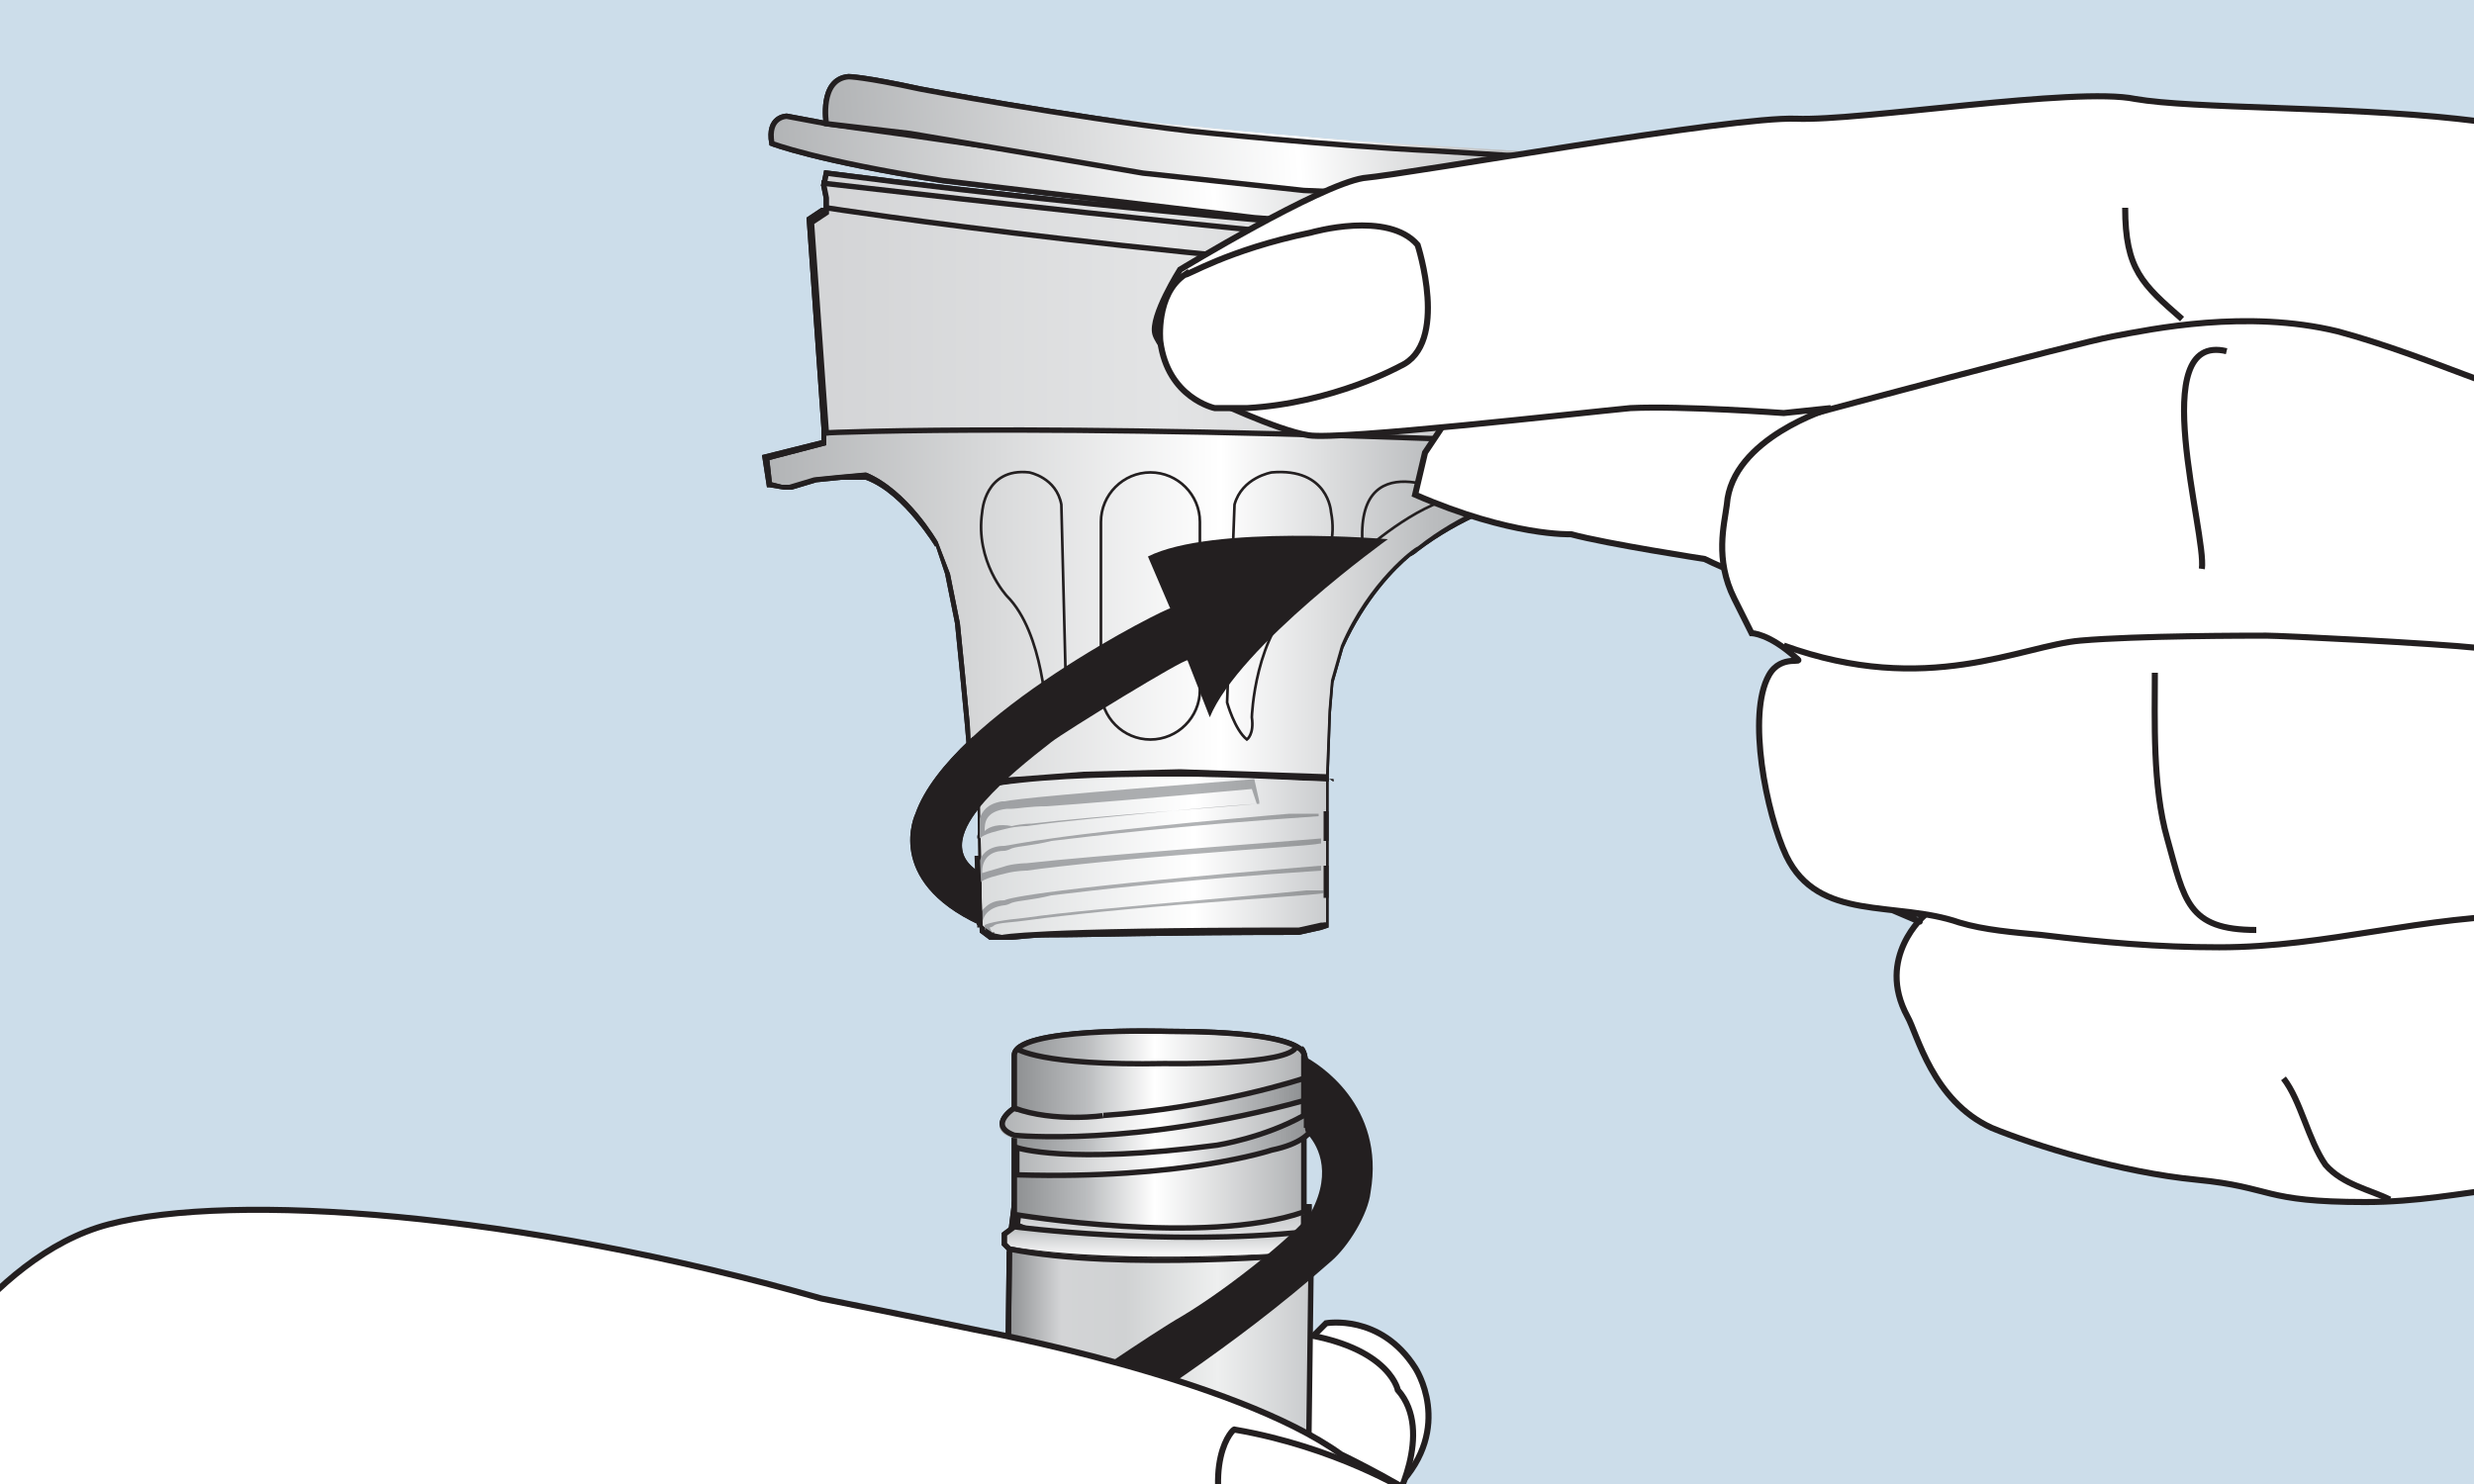 <?xml version="1.0" encoding="utf-8"?>
<!-- Generator: Adobe Illustrator 19.1.0, SVG Export Plug-In . SVG Version: 6.00 Build 0)  -->
<!DOCTYPE svg PUBLIC "-//W3C//DTD SVG 1.1//EN" "http://www.w3.org/Graphics/SVG/1.1/DTD/svg11.dtd">
<svg version="1.1" id="Layer_1" xmlns="http://www.w3.org/2000/svg" xmlns:xlink="http://www.w3.org/1999/xlink" x="0px" y="0px"
	 viewBox="0 0 100 60" enable-background="new 0 0 100 60" xml:space="preserve">
<rect x="0" y="0" width="100" height="60" fill="#333333" stroke="none"/>
<g>
	<g>
		<defs>
			<path id="SVGID_1_" d="M40.9,7.8l-0.1,3c0.2,0,0.6,0.1,1.2,0.5c0.4,0.3,1,0.9,1.4,1.4c0.4,0.6,1.1,1,1.5,1.5
				c0.5,0.6,1.1,0.9,1.3,0.7c1.7-1,1.7-1.3,2.4-1.8c0.4-0.3,0.7-0.7,1.1-1c0.2-0.2,0.2-0.2,0.5-0.4c0.7-0.5,1.2-0.6,1.2-0.6
				l-0.1-8.3c-0.2,0-0.4,0-0.7,0C43.7,2.7,40.9,7.8,40.9,7.8"/>
		</defs>
		<clipPath id="SVGID_2_">
			<use xlink:href="#SVGID_1_"  overflow="visible"/>
		</clipPath>
		<g clip-path="url(#SVGID_2_)">
			<defs>
				
					<rect id="SVGID_3_" x="40.6" y="2.5" transform="matrix(0.999 4.194464e-02 -4.194464e-02 0.999 0.412 -1.927)" width="11.1" height="12.7"/>
			</defs>
			<clipPath id="SVGID_4_">
				<use xlink:href="#SVGID_3_"  overflow="visible"/>
			</clipPath>
			
				<linearGradient id="SVGID_5_" gradientUnits="userSpaceOnUse" x1="-254.726" y1="450.541" x2="-253.46" y2="450.541" gradientTransform="matrix(-8.404 -0.353 0.103 -2.435 -2135.448 1016.229)">
				<stop  offset="0" style="stop-color:#656668"/>
				<stop  offset="0.511" style="stop-color:#FFFFFF"/>
				<stop  offset="0.747" style="stop-color:#BBBDBF"/>
				<stop  offset="1" style="stop-color:#555658"/>
			</linearGradient>
			<polygon clip-path="url(#SVGID_4_)" fill="url(#SVGID_5_)" points="52.5,2.3 40.3,1.8 39.8,15.4 51.9,15.9 			"/>
		</g>
	</g>
</g>
<g>
	<path fill="none" stroke="#231F20" stroke-width="0.213" d="M51.3,2.7c-7.5-0.3-10.4,5.1-10.4,5.1l-0.1,3c0.2,0,0.6,0.1,1.2,0.5
		c0.4,0.3,1,0.9,1.4,1.4c0.4,0.6,1.1,1,1.5,1.5c0.5,0.6,1.1,0.9,1.3,0.7c1.7-1,1.7-1.3,2.4-1.8c0.4-0.3,0.7-0.7,1.1-1
		c0.2-0.2,0.2-0.2,0.5-0.4c0.7-0.5,1.2-0.6,1.2-0.6L51.3,2.7z"/>
	<path fill="none" stroke="#231F20" stroke-width="0.213" d="M40.9,10c0,0,5,2.3,10.4,0.4l0,0.8c0,0-4,2-10.4-0.3L40.9,10z"/>
	<path fill="none" stroke="#231F20" stroke-width="0.213" d="M41,10c0,0,5-2.3,10.3,0.3"/>
</g>
<g>
	<g>
		<defs>
			<path id="SVGID_6_" d="M41,10.6c0,0,0.5,0.1,1.2,0.6c0.3,0.2,0.2,0.2,0.5,0.4c0.3,0.3,0.6,0.6,1,1c0.6,0.5,0.6,0.8,2.2,1.8
				c0.3,0.2,0.9-0.1,1.3-0.6c0.4-0.4,1.1-0.8,1.5-1.3c0.4-0.5,1-1,1.4-1.2c0.6-0.4,1.1-0.4,1.2-0.4L51.4,0c0,0-2.9,0-10.2-0.1
				L41,10.6"/>
		</defs>
		<clipPath id="SVGID_7_">
			<use xlink:href="#SVGID_6_"  overflow="visible"/>
		</clipPath>
		<g clip-path="url(#SVGID_7_)">
			<defs>
				
					<rect id="SVGID_8_" x="40.9" y="-0.2" transform="matrix(-1 -1.004549e-02 1.004549e-02 -1 92.344 14.937)" width="10.6" height="14.8"/>
			</defs>
			<clipPath id="SVGID_9_">
				<use xlink:href="#SVGID_8_"  overflow="visible"/>
			</clipPath>
			
				<linearGradient id="SVGID_10_" gradientUnits="userSpaceOnUse" x1="-257.347" y1="451.636" x2="-256.081" y2="451.636" gradientTransform="matrix(8.159 8.241120e-02 2.366180e-02 -2.364 2130.023 1096.008)">
				<stop  offset="0" style="stop-color:#656668"/>
				<stop  offset="0.511" style="stop-color:#FFFFFF"/>
				<stop  offset="0.747" style="stop-color:#BBBDBF"/>
				<stop  offset="1" style="stop-color:#555658"/>
			</linearGradient>
			<polygon clip-path="url(#SVGID_9_)" fill="url(#SVGID_10_)" points="40.8,-0.3 51.7,-0.2 51.6,14.8 40.7,14.7 			"/>
		</g>
	</g>
</g>
<g>
	<path fill="none" stroke="#231F20" stroke-width="0.285" d="M51.3,10.2c0,0-5,1.9-10.1-0.2l0,0.7c0,0,3.8,2.1,10.1,0.2L51.3,10.2z
		"/>
	<path fill="none" stroke="#231F20" stroke-width="0.285" d="M51.2,10.2c0,0-4.7-2.4-10-0.2"/>
	<line fill="none" stroke="#231F20" stroke-width="0.285" x1="51.4" y1="2.6" x2="51.4" y2="8.3"/>
	<line fill="none" stroke="#231F20" stroke-width="1.025" stroke-dasharray="0.943,0.943" x1="41.1" y1="6.4" x2="51.3" y2="6.4"/>
</g>
<rect y="0" fill="#CCDDEA" width="100" height="60.1"/>
<g>
	<defs>
		<rect id="SVGID_11_" y="1.7" width="100" height="58.4"/>
	</defs>
	<clipPath id="SVGID_12_">
		<use xlink:href="#SVGID_11_"  overflow="visible"/>
	</clipPath>
	<path clip-path="url(#SVGID_12_)" fill="#D0D2D3" d="M67.1,17.8c0,0,0.7-5.1,1.3-5.8c0.5-0.7,0,0,0,0l-1.7,0.4L67.1,17.8"/>
	<path clip-path="url(#SVGID_12_)" fill="none" stroke="#231F20" stroke-width="0.434" d="M67.1,17.8c0,0,0.7-5.1,1.3-5.8
		c0.5-0.7,0,0,0,0l-1.7,0.4L67.1,17.8"/>
</g>
<g>
	<defs>
		<path id="SVGID_13_" d="M33.2,8.5l-0.5,0.3l0.6,8.5l0,0.6L31,18.5l0.1,1.1l0.5,0.1l0.3,0l1-0.3l1-0.1l1.1-0.1
			c1.6,0.7,2.8,2.8,2.8,2.8l0.5,1.2l0.4,2l0.2,2l0.2,2.1l0.1,2.2l0.2,0.2c0.2-0.1,1.7-0.3,1.7-0.3l2.6-0.2l3.9-0.1l6,0.2l0.1-2.7
			l0.1-1.2l0.4-1.4c1.1-2.6,3-3.9,3-3.9c3.4-2.6,7.7-2.9,7.7-2.9c2-0.1,2.1-1.4,2.1-1.4l-0.3,0c0-2.7,0.4-4.9,0.4-4.9l-3.8,3.5v-2.7
			l2.6-2.1L55,11L44.1,9.9L33.5,8.5L33.2,8.5z"/>
	</defs>
	<clipPath id="SVGID_14_">
		<use xlink:href="#SVGID_13_"  overflow="visible"/>
	</clipPath>
	
		<linearGradient id="SVGID_15_" gradientUnits="userSpaceOnUse" x1="-256.437" y1="428.029" x2="-255.171" y2="428.029" gradientTransform="matrix(28.598 0 0 -28.598 7364.446 12260.684)">
		<stop  offset="0" style="stop-color:#B1B3B5"/>
		<stop  offset="0.511" style="stop-color:#FFFFFF"/>
		<stop  offset="0.747" style="stop-color:#BBBDBF"/>
		<stop  offset="1" style="stop-color:#8D8F91"/>
	</linearGradient>
	<rect x="31" y="8.5" clip-path="url(#SVGID_14_)" fill="url(#SVGID_15_)" width="36.2" height="23.3"/>
</g>
<g>
	<defs>
		<rect id="SVGID_16_" y="1.7" width="100" height="58.4"/>
	</defs>
	<clipPath id="SVGID_17_">
		<use xlink:href="#SVGID_16_"  overflow="visible"/>
	</clipPath>
	<path clip-path="url(#SVGID_17_)" fill="#231F20" d="M39.5,31.8L39.5,31.8l-0.3-0.2l0,0L39,29.3l-0.2-2.1l-0.2-2l-0.4-2L37.8,22
		l0.1,0l-0.1,0.1c0,0-0.3-0.5-0.8-1.1s-1.2-1.3-2-1.6l0-0.1l0,0.1L34,19.4h0L33,19.5l-1,0.3l0,0l-0.3,0l0,0l-0.6-0.1l-0.1,0
		l-0.2-1.3l2.4-0.6l0-0.5l-0.6-8.5l0.6-0.4l0,0l0.3,0l0,0l10.6,1.4L55,10.8l11.3,0.8l-2.8,2.2v2.4l3.8-3.5L67.3,13
		c0,0-0.1,0.5-0.2,1.4c-0.1,0.9-0.2,2.1-0.2,3.5l-0.1,0l0-0.1l0.3,0l0.1,0l0,0.1c0,0,0,0.4-0.3,0.7c-0.3,0.4-0.9,0.7-1.9,0.8
		c0,0-1.1,0.1-2.6,0.5c-1.5,0.4-3.4,1.1-5.1,2.4l0,0l0,0c0,0-0.1,0.1-0.3,0.2c-0.6,0.5-1.8,1.7-2.7,3.7l-0.1,0l0.1,0l-0.4,1.4
		l-0.1,1.2l-0.1,2.8l-6.1-0.2l-3.9,0.1l-2.6,0.2l0-0.1l0,0.1c0,0-0.4,0-0.8,0.1c-0.4,0.1-0.8,0.1-0.9,0.2l-0.1,0L39.5,31.8
		L39.5,31.8L39.5,31.8c0.1-0.2,0.5-0.2,0.9-0.3c0.4-0.1,0.8-0.1,0.8-0.1h0l2.6-0.2l3.9-0.1l5.9,0.2l0.1-2.6l0.1-1.2l0.4-1.4l0,0
		c1.1-2.6,3-4,3.1-4l0.1,0.1l-0.1-0.1c3.4-2.7,7.8-2.9,7.8-2.9c1-0.1,1.5-0.4,1.7-0.7c0.1-0.2,0.2-0.3,0.2-0.4l0-0.1l0,0l0.1,0
		l0,0.1l-0.3,0l-0.1,0v-0.1c0-2.7,0.4-4.9,0.4-4.9l0.1,0l0.1,0.1l-3.9,3.7v-3l2.4-1.9L55,11.1L44.1,10L33.5,8.6l-0.3,0l-0.4,0.3
		l0.6,8.4l0,0.6l0,0.1l-2.3,0.6l0.1,0.9l0.4,0.1l0.3,0l1-0.3l0,0l1-0.1l1.1-0.1l0,0l0,0c1.7,0.7,2.9,2.8,2.9,2.8l0,0l0.5,1.3l0.4,2
		l0.2,2l0.2,2.1l0.1,2.2L39.5,31.8L39.5,31.8L39.5,31.8L39.5,31.8"/>
</g>
<g>
	<defs>
		<path id="SVGID_18_" d="M33.3,7.4l0.1,0.5l0,0.6l-0.6,0.4l0.6,8.5c0,0,10.1-0.5,33.4,0.6c0,0,0-4,0.4-4.9l-3.8,3.5l2.8-4.8v-1
			l-0.1-0.4L65.9,10l-0.7-0.1l-2.8-0.1c0,0-14.4-0.9-29-2.8L33.3,7.4z"/>
	</defs>
	<clipPath id="SVGID_19_">
		<use xlink:href="#SVGID_18_"  overflow="visible"/>
	</clipPath>
	
		<linearGradient id="SVGID_20_" gradientUnits="userSpaceOnUse" x1="-256.445" y1="428.192" x2="-255.18" y2="428.192" gradientTransform="matrix(27.214 0 0 -27.214 7011.629 11665.156)">
		<stop  offset="0" style="stop-color:#D3D4D6"/>
		<stop  offset="0.423" style="stop-color:#E3E4E5"/>
		<stop  offset="0.731" style="stop-color:#CFD0D2"/>
		<stop  offset="0.801" style="stop-color:#CACBCD"/>
		<stop  offset="0.88" style="stop-color:#BDBEC0"/>
		<stop  offset="0.965" style="stop-color:#A6A8AA"/>
		<stop  offset="1" style="stop-color:#9A9C9F"/>
	</linearGradient>
	<rect x="32.7" y="6.9" clip-path="url(#SVGID_19_)" fill="url(#SVGID_20_)" width="34.4" height="10.9"/>
</g>
<g>
	<defs>
		<rect id="SVGID_21_" y="1.7" width="100" height="58.4"/>
	</defs>
	<clipPath id="SVGID_22_">
		<use xlink:href="#SVGID_21_"  overflow="visible"/>
	</clipPath>
	<path clip-path="url(#SVGID_22_)" fill="none" stroke="#231F20" stroke-width="0.218" d="M66.2,11.7v-1l-0.1-0.4L65.9,10l-0.7-0.1
		l-2.8-0.1c0,0-14.4-0.9-29-2.8l-0.1,0.5l0.1,0.5l0,0.6l-0.6,0.4l0.6,8.5c0,0,10.1-0.5,33.4,0.6c0,0,0-4,0.4-4.9l-3.8,3.5"/>
	<path clip-path="url(#SVGID_22_)" fill="none" stroke="#231F20" stroke-width="0.218" d="M66.1,10.4c0,0-0.7,0.7-32.9-3"/>
	<path clip-path="url(#SVGID_22_)" fill="none" stroke="#231F20" stroke-width="0.108" d="M48.5,27.9c0,1.1-0.9,2-2,2
		c-1.1,0-2-0.9-2-2v-6.8c0-1.1,0.9-2,2-2c1.1,0,2,0.9,2,2V27.9z"/>
	<path clip-path="url(#SVGID_22_)" fill="none" stroke="#231F20" stroke-width="0.108" d="M49.9,20.4l-0.3,8c0,0,0.3,1.1,0.8,1.5
		c0,0,0.3-0.2,0.2-0.9c0,0,0.1-3.4,2-4.9c0,0,1.6-1.4,1.2-3.4c0,0-0.1-1.8-2.4-1.6C51.4,19.1,50.2,19.3,49.9,20.4z"/>
	<path clip-path="url(#SVGID_22_)" fill="none" stroke="#231F20" stroke-width="0.108" d="M42.9,20.4l0.2,8c0,0-0.3,1.1-0.7,1.5
		c0,0-0.2-0.2-0.1-0.9c0,0-0.1-3.4-1.6-4.9c0,0-1.3-1.4-1-3.4c0,0,0.1-1.8,1.9-1.6C41.6,19.1,42.7,19.3,42.9,20.4z"/>
	<path clip-path="url(#SVGID_22_)" fill="none" stroke="#231F20" stroke-width="0.108" d="M55.1,22.3c0,0,2.1-1.9,3.8-2.2
		C58.9,20.1,54.6,17.7,55.1,22.3z"/>
</g>
<g>
	<defs>
		<path id="SVGID_23_" d="M31.8,4.7c-0.1,0-0.8,0-0.6,1.1c0,0,1.8,0.7,6.9,1.5c0,0,5,0.6,12.6,1.5L60,9.5l6.4,0.2
			c0,0,0.2-0.3,0.1-1.4l-8.9-0.5l-4.9-0.3l-7.4-0.8L37,5.5L33.4,5L31.8,4.7L31.8,4.7z"/>
	</defs>
	<clipPath id="SVGID_24_">
		<use xlink:href="#SVGID_23_"  overflow="visible"/>
	</clipPath>
	
		<linearGradient id="SVGID_25_" gradientUnits="userSpaceOnUse" x1="-256.287" y1="428.091" x2="-255.021" y2="428.091" gradientTransform="matrix(27.585 -2.03 -2.15 -29.207 8021.241 11991.712)">
		<stop  offset="0" style="stop-color:#B1B3B5"/>
		<stop  offset="0.511" style="stop-color:#FFFFFF"/>
		<stop  offset="0.747" style="stop-color:#BBBDBF"/>
		<stop  offset="1" style="stop-color:#8D8F91"/>
	</linearGradient>
	<polygon clip-path="url(#SVGID_24_)" fill="url(#SVGID_25_)" points="30.7,4.7 66.4,2.1 67,9.7 31.2,12.3 	"/>
</g>
<g>
	<defs>
		<rect id="SVGID_26_" y="1.7" width="100" height="58.4"/>
	</defs>
	<clipPath id="SVGID_27_">
		<use xlink:href="#SVGID_26_"  overflow="visible"/>
	</clipPath>
	<path clip-path="url(#SVGID_27_)" fill="none" stroke="#231F20" stroke-width="0.218" d="M31.2,5.8c0,0,1.8,0.7,6.9,1.5
		c0,0,5,0.6,12.6,1.5L60,9.5l6.4,0.2c0,0,0.2-0.3,0.1-1.4l-8.9-0.5l-4.9-0.3l-7.4-0.8L37,5.5L33.4,5l-1.6-0.3
		C31.8,4.7,31,4.7,31.2,5.8z"/>
</g>
<g>
	<defs>
		<path id="SVGID_28_" d="M33.4,5l3.4,0.4l5.9,1L46.2,7l6.5,0.7L59.8,8l6.7,0.4l2.1,0.2c0,0,1.8,0,2.1,0.1l-1.4,0.5
			c0,0-1.5,2.4-3.4,3.7c0,0-1,0.5-1.8,0.7l-0.9,2.1c0,0,0.2,0.9,0.4,0.6c0.9-0.9,3.5-3.4,3.5-3.4c2.1-1.5,3.3-3.6,3.3-3.6
			c0.6,0,0.6-0.7,0.6-0.7c-0.1-0.8-1-0.8-1-0.8c-1.7-1.5-3.2-1.4-3.2-1.4c-1,0-8.8-0.5-8.8-0.5c-4.2-0.2-9.9-0.8-9.9-0.8
			C43,4.7,37.2,3.6,37.2,3.6c-2.3-0.5-2.9-0.5-2.9-0.5C33.1,3.2,33.4,5,33.4,5"/>
	</defs>
	<clipPath id="SVGID_29_">
		<use xlink:href="#SVGID_28_"  overflow="visible"/>
	</clipPath>
	
		<linearGradient id="SVGID_30_" gradientUnits="userSpaceOnUse" x1="-256.254" y1="427.94" x2="-254.988" y2="427.94" gradientTransform="matrix(29.302 -2.156 -2.283 -31.025 8519.66 12735.664)">
		<stop  offset="0" style="stop-color:#B1B3B5"/>
		<stop  offset="0.511" style="stop-color:#FFFFFF"/>
		<stop  offset="0.747" style="stop-color:#BBBDBF"/>
		<stop  offset="1" style="stop-color:#8D8F91"/>
	</linearGradient>
	<polygon clip-path="url(#SVGID_29_)" fill="url(#SVGID_30_)" points="32.1,3.2 70.8,0.4 71.9,16.6 33.3,19.4 	"/>
</g>
<g>
	<defs>
		<rect id="SVGID_31_" y="1.7" width="100" height="58.4"/>
	</defs>
	<clipPath id="SVGID_32_">
		<use xlink:href="#SVGID_31_"  overflow="visible"/>
	</clipPath>
	<path clip-path="url(#SVGID_32_)" fill="none" stroke="#231F20" stroke-width="0.218" d="M63.6,16.5c0.9-0.9,3.5-3.4,3.5-3.4
		c2.1-1.5,3.3-3.6,3.3-3.6c0.6,0,0.6-0.7,0.6-0.7c-0.1-0.8-1-0.8-1-0.8c-1.7-1.5-3.2-1.4-3.2-1.4c-1,0-8.8-0.5-8.8-0.5
		c-4.2-0.2-9.9-0.8-9.9-0.8C43,4.7,37.2,3.6,37.2,3.6c-2.3-0.5-2.9-0.5-2.9-0.5C33.1,3.2,33.4,5,33.4,5l3.4,0.4l5.9,1L46.2,7
		l6.5,0.7L59.8,8l6.7,0.4l2.1,0.2c0,0,1.8,0,2.1,0.1l-1.4,0.5c0,0-1.5,2.4-3.4,3.7c0,0-1,0.5-1.8,0.7l-0.9,2.1
		C63.2,15.8,63.4,16.7,63.6,16.5z"/>
</g>
<g>
	<defs>
		<path id="SVGID_33_" d="M69,8.7c0,0-1.4,0.4-1.7,0.7c0,0-0.5,1.5-1,2.2c0,0-1.1,1.3-2.1,2l0.4-0.1l0.7-0.3L66,13l0.9-0.8
			c0,0,1.4-1.3,2.3-2.8l1.4-0.5c0,0-0.5-0.1-1.1-0.1C69.4,8.6,69.2,8.7,69,8.7"/>
	</defs>
	<clipPath id="SVGID_34_">
		<use xlink:href="#SVGID_33_"  overflow="visible"/>
	</clipPath>
	
		<linearGradient id="SVGID_35_" gradientUnits="userSpaceOnUse" x1="-257.074" y1="437.654" x2="-255.808" y2="437.654" gradientTransform="matrix(5.14 0 0 -5.14 1385.647 2260.856)">
		<stop  offset="0" style="stop-color:#B1B3B5"/>
		<stop  offset="0.511" style="stop-color:#FFFFFF"/>
		<stop  offset="0.747" style="stop-color:#BBBDBF"/>
		<stop  offset="1" style="stop-color:#8D8F91"/>
	</linearGradient>
	<rect x="64.2" y="8.6" clip-path="url(#SVGID_34_)" fill="url(#SVGID_35_)" width="6.5" height="5"/>
</g>
<g>
	<defs>
		<rect id="SVGID_36_" y="1.7" width="100" height="58.4"/>
	</defs>
	<clipPath id="SVGID_37_">
		<use xlink:href="#SVGID_36_"  overflow="visible"/>
	</clipPath>
	<path clip-path="url(#SVGID_37_)" fill="none" stroke="#231F20" stroke-width="0.434" d="M69,8.7c0,0-1.4,0.3-1.7,0.7
		c0,0-0.5,1.5-1,2.2c0,0-1.1,1.3-2.1,2l0.4-0.1l0.7-0.3L66,13l0.9-0.8c0,0,1.4-1.3,2.3-2.8l1.4-0.5C70.7,8.8,69.9,8.6,69,8.7z"/>
	<path clip-path="url(#SVGID_37_)" fill="none" stroke="#231F20" stroke-width="0.218" d="M33.4,8.4c0,0,14.7,2.3,32.9,3.2"/>
</g>
<g>
	<defs>
		<path id="SVGID_38_" d="M53.8,9.3c-3.7,0.8-5.5,1.9-5.5,1.9C47.1,12,47.3,14,47.3,14c0.3,2.4,2.4,2.8,2.4,2.8h1.4
			c3.8-0.2,6.6-1.8,6.6-1.8c2.2-1,0.8-5.2,0.8-5.2C57.9,9.2,57,9,56.1,9C54.9,9,53.8,9.3,53.8,9.3"/>
	</defs>
	<clipPath id="SVGID_39_">
		<use xlink:href="#SVGID_38_"  overflow="visible"/>
	</clipPath>
	
		<linearGradient id="SVGID_40_" gradientUnits="userSpaceOnUse" x1="-255.279" y1="432.47" x2="-254.013" y2="432.47" gradientTransform="matrix(-9.202 0 0 -9.202 -2290.098 3992.354)">
		<stop  offset="0" style="stop-color:#A6A8AB"/>
		<stop  offset="0.138" style="stop-color:#BCBEC0"/>
		<stop  offset="0.36" style="stop-color:#D9DADB"/>
		<stop  offset="0.579" style="stop-color:#EEEFEF"/>
		<stop  offset="0.794" style="stop-color:#FBFBFB"/>
		<stop  offset="1" style="stop-color:#FFFFFF"/>
	</linearGradient>
	<rect x="47.1" y="9" clip-path="url(#SVGID_39_)" fill="url(#SVGID_40_)" width="12.7" height="7.8"/>
</g>
<g>
	<defs>
		<rect id="SVGID_41_" y="1.7" width="100" height="58.4"/>
	</defs>
	<clipPath id="SVGID_42_">
		<use xlink:href="#SVGID_41_"  overflow="visible"/>
	</clipPath>
	<path clip-path="url(#SVGID_42_)" fill="none" stroke="#231F20" stroke-width="0.246" d="M53.8,9.3c0,0,3.3-1,4.6,0.5
		c0,0,1.4,4.2-0.8,5.2c0,0-2.9,1.6-6.6,1.8h-1.4c0,0-2-0.4-2.4-2.8c0,0-0.2-2,1.1-2.8C48.4,11.2,50.1,10.1,53.8,9.3z"/>
</g>
<g>
	<defs>
		<polygon id="SVGID_43_" points="41,49.6 42.2,50.1 44.4,50.3 48,50.5 52.8,50.1 52.8,48.9 41,48.8 		"/>
	</defs>
	<clipPath id="SVGID_44_">
		<use xlink:href="#SVGID_43_"  overflow="visible"/>
	</clipPath>
	
		<linearGradient id="SVGID_45_" gradientUnits="userSpaceOnUse" x1="-217.775" y1="419.229" x2="-216.51" y2="419.229" gradientTransform="matrix(0 -1.351 1.351 0 -519.58 -243.806)">
		<stop  offset="0" style="stop-color:#E8E8E9"/>
		<stop  offset="1" style="stop-color:#C1C3C5"/>
	</linearGradient>
	<rect x="41" y="48.8" clip-path="url(#SVGID_44_)" fill="url(#SVGID_45_)" width="11.8" height="1.7"/>
</g>
<g>
	<defs>
		<rect id="SVGID_46_" y="1.7" width="100" height="58.4"/>
	</defs>
	<clipPath id="SVGID_47_">
		<use xlink:href="#SVGID_46_"  overflow="visible"/>
	</clipPath>
	<polygon clip-path="url(#SVGID_47_)" fill="none" stroke="#231F20" stroke-width="0.434" points="52.8,48.9 52.8,50.1 48,50.5 
		44.4,50.3 42.2,50.1 41,49.6 41.1,48.8 	"/>
</g>
<g>
	<defs>
		<path id="SVGID_48_" d="M40.6,49.8v0.4l0.2,0.2c4.6,0.9,12.2,0.2,12.2,0.2l0.3-0.2l0-0.4l-0.6-0.2C47.1,50.4,41,49.6,41,49.6
			L40.6,49.8z"/>
	</defs>
	<clipPath id="SVGID_49_">
		<use xlink:href="#SVGID_48_"  overflow="visible"/>
	</clipPath>
	
		<linearGradient id="SVGID_50_" gradientUnits="userSpaceOnUse" x1="-204.289" y1="416.842" x2="-203.023" y2="416.842" gradientTransform="matrix(0 -0.997 0.997 0 -368.636 -152.799)">
		<stop  offset="0" style="stop-color:#FFFFFF"/>
		<stop  offset="1" style="stop-color:#BBBDBF"/>
	</linearGradient>
	<rect x="40.6" y="49.6" clip-path="url(#SVGID_49_)" fill="url(#SVGID_50_)" width="12.8" height="1.7"/>
</g>
<g>
	<defs>
		<rect id="SVGID_51_" y="1.7" width="100" height="58.4"/>
	</defs>
	<clipPath id="SVGID_52_">
		<use xlink:href="#SVGID_51_"  overflow="visible"/>
	</clipPath>
	<path clip-path="url(#SVGID_52_)" fill="none" stroke="#231F20" stroke-width="0.218" d="M41,49.6c0,0,6.1,0.8,11.8,0.2l0.6,0.2
		l0,0.4L53,50.7c0,0-7.6,0.6-12.2-0.2l-0.2-0.2v-0.4L41,49.6z"/>
</g>
<g>
	<defs>
		<path id="SVGID_53_" d="M39.5,31.8l0.1,5.8l0.4,0.3l0.5,0.1c0,0,1.1-0.3,12-0.3l0.9-0.2l0.2,0l0-6c0,0-3-0.2-6.4-0.2
			C44.4,31.3,41.4,31.4,39.5,31.8"/>
	</defs>
	<clipPath id="SVGID_54_">
		<use xlink:href="#SVGID_53_"  overflow="visible"/>
	</clipPath>
	
		<linearGradient id="SVGID_55_" gradientUnits="userSpaceOnUse" x1="-256.957" y1="430.911" x2="-255.691" y2="430.911" gradientTransform="matrix(11.196 0 0 -11.196 2916.305 4859.012)">
		<stop  offset="0" style="stop-color:#D9DBDC"/>
		<stop  offset="0.626" style="stop-color:#FFFFFF"/>
		<stop  offset="1" style="stop-color:#CACCCE"/>
	</linearGradient>
	<rect x="39.5" y="31.3" clip-path="url(#SVGID_54_)" fill="url(#SVGID_55_)" width="14.2" height="6.7"/>
</g>
<g>
	<defs>
		<rect id="SVGID_56_" y="1.7" width="100" height="58.4"/>
	</defs>
	<clipPath id="SVGID_57_">
		<use xlink:href="#SVGID_56_"  overflow="visible"/>
	</clipPath>
	<path clip-path="url(#SVGID_57_)" fill="#231F20" d="M53.6,31.4l0,0.1c0,0-3-0.2-6.4-0.2c-2.8,0-5.8,0.1-7.7,0.5l0-0.1l0.1,0
		l0.1,5.7l0.3,0.3l0.5,0.1l0,0.1l0-0.1c0,0,1.1-0.3,12-0.3v0.1l0-0.1l0.9-0.2l0.2,0l0-5.9L53.6,31.4l0,0.1L53.6,31.4l0.1,0l0,6.1
		l-0.3,0.1h0l-0.9,0.2l0,0h0c-5.5,0-8.4,0.1-10.1,0.1c-0.8,0-1.3,0.1-1.6,0.1c-0.1,0-0.2,0-0.3,0l-0.1,0l0,0L40,38l0,0l-0.4-0.3l0,0
		l-0.1-5.9l0.1,0c1.9-0.4,5-0.5,7.8-0.5c3.4,0,6.4,0.2,6.4,0.2l0.1,0l0,0.1L53.6,31.4"/>
	<path clip-path="url(#SVGID_57_)" fill="#231F20" d="M46.4,22.5l0.9,2.1c0-0.1-8.9,4.3-10.3,8.3c0,0-1.3,2.7,2.6,4.5l-0.1-2.2
		c-1.2-0.8-0.4-2,0.3-2.8c0.8-0.9,1.8-1.7,2.7-2.4c0.5-0.4,5.4-3.4,5.5-3.3l0.9,2.3c1.2-2.9,7.2-7.2,7.2-7.2S49,21.2,46.4,22.5"/>
	<path clip-path="url(#SVGID_57_)" fill="#231F20" d="M39.6,34.6c0,0,0.1,2.5,0.1,2.8l-0.2,0c0-0.3-0.1-2.8-0.1-2.8L39.6,34.6"/>
</g>
<g>
	<defs>
		<path id="SVGID_58_" d="M52.6,42.4l0.2,2.2C52.8,42.5,52.6,42.4,52.6,42.4z"/>
	</defs>
	<clipPath id="SVGID_59_">
		<use xlink:href="#SVGID_58_"  overflow="visible"/>
	</clipPath>
	
		<linearGradient id="SVGID_60_" gradientUnits="userSpaceOnUse" x1="-303.788" y1="744.884" x2="-302.522" y2="744.884" gradientTransform="matrix(0.167 0 0 -0.167 103.172 167.567)">
		<stop  offset="0" style="stop-color:#B1B3B5"/>
		<stop  offset="0.511" style="stop-color:#FFFFFF"/>
		<stop  offset="0.747" style="stop-color:#BBBDBF"/>
		<stop  offset="1" style="stop-color:#8D8F91"/>
	</linearGradient>
	<rect x="52.6" y="42.4" clip-path="url(#SVGID_59_)" fill="url(#SVGID_60_)" width="0.3" height="2.2"/>
</g>
<g>
	<defs>
		<rect id="SVGID_61_" y="1.7" width="100" height="58.4"/>
	</defs>
	<clipPath id="SVGID_62_">
		<use xlink:href="#SVGID_61_"  overflow="visible"/>
	</clipPath>
	<path clip-path="url(#SVGID_62_)" fill="none" stroke="#231F20" stroke-width="0.218" d="M52.6,42.4c0,0,0.3,0.1,0.2,2.2"/>
</g>
<g>
	<defs>
		<path id="SVGID_63_" d="M41,42.7v6.4c0,0,7.7,1.3,11.7,0v-6.3c0,0,0.4-1-5.5-1c0,0-0.5,0-1.1,0C44.3,41.7,41,41.8,41,42.7"/>
	</defs>
	<clipPath id="SVGID_64_">
		<use xlink:href="#SVGID_63_"  overflow="visible"/>
	</clipPath>
	
		<linearGradient id="SVGID_65_" gradientUnits="userSpaceOnUse" x1="-255.143" y1="431.656" x2="-253.877" y2="431.656" gradientTransform="matrix(-9.245 0 0 -9.245 -2306.125 4036.8)">
		<stop  offset="0" style="stop-color:#B1B3B5"/>
		<stop  offset="0.511" style="stop-color:#FFFFFF"/>
		<stop  offset="0.747" style="stop-color:#BBBDBF"/>
		<stop  offset="1" style="stop-color:#8D8F91"/>
	</linearGradient>
	<rect x="41" y="41.7" clip-path="url(#SVGID_64_)" fill="url(#SVGID_65_)" width="12.2" height="8.7"/>
</g>
<g>
	<defs>
		<rect id="SVGID_66_" y="1.7" width="100" height="58.4"/>
	</defs>
	<clipPath id="SVGID_67_">
		<use xlink:href="#SVGID_66_"  overflow="visible"/>
	</clipPath>
	<path clip-path="url(#SVGID_67_)" fill="none" stroke="#231F20" stroke-width="0.218" d="M52.7,49v-6.3c0,0,0.4-1-5.5-1
		c0,0-6.3-0.2-6.2,1v6.4C41,49.1,48.7,50.4,52.7,49z"/>
	<path clip-path="url(#SVGID_67_)" fill="none" stroke="#231F20" stroke-width="0.218" d="M41.1,42.4c0,0,0.9,0.7,6,0.6
		c0,0,5.1,0.1,5.3-0.7"/>
</g>
<g>
	<defs>
		<path id="SVGID_68_" d="M52.7,43.7c-0.1,0-3.6,1.2-8.1,1.5c0,0-2.1,0.2-3.7-0.3c0,0-1.1,0.7,0,1.1c0,0,4.8,0.5,11.7-1.4L52.7,43.7
			L52.7,43.7z"/>
	</defs>
	<clipPath id="SVGID_69_">
		<use xlink:href="#SVGID_68_"  overflow="visible"/>
	</clipPath>
	
		<linearGradient id="SVGID_70_" gradientUnits="userSpaceOnUse" x1="-257.086" y1="431.447" x2="-255.82" y2="431.447" gradientTransform="matrix(9.663 0 0 -9.663 2524.814 4214.238)">
		<stop  offset="0" style="stop-color:#B1B3B5"/>
		<stop  offset="0.511" style="stop-color:#FFFFFF"/>
		<stop  offset="0.747" style="stop-color:#BBBDBF"/>
		<stop  offset="1" style="stop-color:#8D8F91"/>
	</linearGradient>
	<rect x="39.9" y="43.7" clip-path="url(#SVGID_69_)" fill="url(#SVGID_70_)" width="12.8" height="2.7"/>
</g>
<g>
	<defs>
		<rect id="SVGID_71_" y="1.7" width="100" height="58.4"/>
	</defs>
	<clipPath id="SVGID_72_">
		<use xlink:href="#SVGID_71_"  overflow="visible"/>
	</clipPath>
	<path clip-path="url(#SVGID_72_)" fill="none" stroke="#231F20" stroke-width="0.218" d="M41,44.8c0,0-1.1,0.7,0,1.1
		c0,0,4.8,0.5,11.7-1.4v-0.9c0,0-3.6,1.2-8.1,1.5C44.7,45.1,42.6,45.4,41,44.8z"/>
</g>
<g>
	<defs>
		<path id="SVGID_73_" d="M52.7,45.1c-1.6,0.9-3.5,1.2-3.5,1.2c-6,0.8-8.1,0.1-8.1,0.1v1.1c6.7,0.2,10.3-1,10.3-1
			c2.3-0.5,1.7-1.8,1.7-1.8c-0.2-0.1-0.4-0.1-0.4-0.1L52.7,45.1z"/>
	</defs>
	<clipPath id="SVGID_74_">
		<use xlink:href="#SVGID_73_"  overflow="visible"/>
	</clipPath>
	
		<linearGradient id="SVGID_75_" gradientUnits="userSpaceOnUse" x1="-257.086" y1="431.497" x2="-255.82" y2="431.497" gradientTransform="matrix(9.551 0 0 -9.551 2496.417 4167.127)">
		<stop  offset="0" style="stop-color:#B1B3B5"/>
		<stop  offset="0.511" style="stop-color:#FFFFFF"/>
		<stop  offset="0.747" style="stop-color:#BBBDBF"/>
		<stop  offset="1" style="stop-color:#8D8F91"/>
	</linearGradient>
	<rect x="41.1" y="44.6" clip-path="url(#SVGID_74_)" fill="url(#SVGID_75_)" width="12.7" height="3.1"/>
</g>
<g>
	<defs>
		<rect id="SVGID_76_" y="1.7" width="100" height="58.4"/>
	</defs>
	<clipPath id="SVGID_77_">
		<use xlink:href="#SVGID_76_"  overflow="visible"/>
	</clipPath>
	<path clip-path="url(#SVGID_77_)" fill="none" stroke="#231F20" stroke-width="0.218" d="M53.1,44.7c0,0,0.7,1.3-1.7,1.8
		c0,0-3.6,1.2-10.3,1v-1.1c0,0,2,0.7,8.1-0.1c0,0,1.9-0.3,3.5-1.2l0-0.5C52.7,44.6,52.9,44.6,53.1,44.7z"/>
	
		<line clip-path="url(#SVGID_77_)" fill="none" stroke="#231F20" stroke-width="0.877" stroke-dasharray="0.808,0.808" x1="42.3" y1="71.3" x2="51" y2="71.6"/>
	
		<line clip-path="url(#SVGID_77_)" fill="none" stroke="#231F20" stroke-width="0.877" stroke-dasharray="0.808,0.808" x1="42.2" y1="75.3" x2="50.9" y2="75.6"/>
	<line clip-path="url(#SVGID_77_)" fill="none" stroke="#231F20" stroke-width="0.244" x1="43.9" y1="66.4" x2="43.8" y2="69.3"/>
	<polygon clip-path="url(#SVGID_77_)" fill="#231F20" points="43.8,70.1 43.5,69.5 43.2,69 43.8,69 44.4,69 44.1,69.6 	"/>
	<line clip-path="url(#SVGID_77_)" fill="none" stroke="#231F20" stroke-width="0.244" x1="45.8" y1="66.5" x2="45.7" y2="69.4"/>
	<polygon clip-path="url(#SVGID_77_)" fill="#231F20" points="45.6,70.1 45.4,69.6 45.1,69.1 45.7,69.1 46.3,69.1 46,69.6 	"/>
	<line clip-path="url(#SVGID_77_)" fill="none" stroke="#231F20" stroke-width="0.244" x1="47.6" y1="66.5" x2="47.6" y2="69.5"/>
	<polygon clip-path="url(#SVGID_77_)" fill="#231F20" points="47.5,70.2 47.3,69.7 47,69.1 47.6,69.1 48.2,69.2 47.8,69.7 	"/>
	<line clip-path="url(#SVGID_77_)" fill="none" stroke="#231F20" stroke-width="0.244" x1="49.4" y1="66.6" x2="49.3" y2="69.5"/>
	<polygon clip-path="url(#SVGID_77_)" fill="#231F20" points="49.2,70.2 49,69.7 48.7,69.2 49.3,69.2 49.9,69.2 49.6,69.7 	"/>
	<line clip-path="url(#SVGID_77_)" fill="none" stroke="#231F20" stroke-width="0.244" x1="48.9" y1="80.8" x2="49" y2="77.8"/>
	<polygon clip-path="url(#SVGID_77_)" fill="#231F20" points="49,77.1 49.3,77.6 49.6,78.2 49,78.2 48.4,78.1 48.7,77.6 	"/>
	<line clip-path="url(#SVGID_77_)" fill="none" stroke="#231F20" stroke-width="0.244" x1="47" y1="80.7" x2="47.1" y2="77.8"/>
	<polygon clip-path="url(#SVGID_77_)" fill="#231F20" points="47.2,77.1 47.4,77.6 47.7,78.1 47.1,78.1 46.5,78.1 46.8,77.6 	"/>
	<line clip-path="url(#SVGID_77_)" fill="none" stroke="#231F20" stroke-width="0.244" x1="45.2" y1="80.7" x2="45.2" y2="77.7"/>
	<polygon clip-path="url(#SVGID_77_)" fill="#231F20" points="45.3,77 45.5,77.5 45.8,78.1 45.2,78 44.6,78 45,77.5 	"/>
	<line clip-path="url(#SVGID_77_)" fill="none" stroke="#231F20" stroke-width="0.244" x1="43.4" y1="80.6" x2="43.5" y2="77.7"/>
	<polygon clip-path="url(#SVGID_77_)" fill="#231F20" points="43.6,77 43.8,77.5 44.1,78 43.5,78 42.9,78 43.2,77.5 	"/>
	<path clip-path="url(#SVGID_77_)" fill="#FFFFFF" d="M53.4,64.1l-0.5,0.6l-0.1,4.4c0,0,0.5,0.1,0.8,0.1L53.4,64.1z"/>
	<path clip-path="url(#SVGID_77_)" fill="#D0D2D3" d="M67.1,17.8c0,0,0.7-5.1,1.3-5.8c0.5-0.7,0,0,0,0l-1.7,0.4L67.1,17.8"/>
	<path clip-path="url(#SVGID_77_)" fill="none" stroke="#231F20" stroke-width="0.434" d="M67.1,17.8c0,0,0.7-5.1,1.3-5.8
		c0.5-0.7,0,0,0,0l-1.7,0.4L67.1,17.8"/>
</g>
<g>
	<defs>
		<path id="SVGID_78_" d="M33.3,8.6l-0.4,0.3l0.6,8.4l0,0.6l0,0.1l-2.3,0.6l0.1,0.9l0.4,0.1l0.3,0l1-0.3l0,0l1-0.1l1.1-0.1l0,0l0,0
			c1.7,0.7,2.9,2.8,2.9,2.8l0,0l0.5,1.3l0.4,2l0.2,2l0.2,2.1l0.1,2.2l0.1,0.2c0.2-0.1,0.5-0.1,0.9-0.1c0.4-0.1,0.8-0.1,0.8-0.1l0,0
			l0.5,0c0.6-0.1,1.3-0.1,1.9-0.1l0.2,0l0.1,0c1.1,0,2.2-0.1,3.3-0.1l0.5,0l0.4,0c2.7,0,4.9,0.1,5.5,0.1l0.1-2.6l0.1-1.2l0.4-1.4
			l0,0c1.1-2.6,3-3.9,3.1-4c3.4-2.7,7.8-2.9,7.8-2.9c1-0.1,1.5-0.4,1.7-0.7c0.1-0.2,0.2-0.3,0.2-0.4l0-0.1l-0.2,0l-0.1,0l0-0.1
			c0-2.1,0.2-3.9,0.3-4.6l-3.7,3.4v-3l2.4-1.9L55,11.1L44.1,10L33.5,8.6L33.3,8.6z"/>
	</defs>
	<clipPath id="SVGID_79_">
		<use xlink:href="#SVGID_78_"  overflow="visible"/>
	</clipPath>
	
		<linearGradient id="SVGID_80_" gradientUnits="userSpaceOnUse" x1="-256.437" y1="428.029" x2="-255.171" y2="428.029" gradientTransform="matrix(28.598 0 0 -28.598 7364.446 12260.684)">
		<stop  offset="0" style="stop-color:#B1B3B5"/>
		<stop  offset="0.511" style="stop-color:#FFFFFF"/>
		<stop  offset="0.747" style="stop-color:#BBBDBF"/>
		<stop  offset="1" style="stop-color:#8D8F91"/>
	</linearGradient>
	<rect x="31.1" y="8.6" clip-path="url(#SVGID_79_)" fill="url(#SVGID_80_)" width="35.9" height="23.1"/>
</g>
<g>
	<defs>
		<rect id="SVGID_81_" y="1.7" width="100" height="58.4"/>
	</defs>
	<clipPath id="SVGID_82_">
		<use xlink:href="#SVGID_81_"  overflow="visible"/>
	</clipPath>
	<path clip-path="url(#SVGID_82_)" fill="#231F20" d="M39.5,31.8L39.5,31.8l-0.3-0.2l0,0L39,29.3l-0.2-2.1l-0.2-2l-0.4-2L37.8,22
		l0.1,0l-0.1,0.1c0,0-0.3-0.5-0.8-1.1s-1.2-1.3-2-1.6l0-0.1l0,0.1L34,19.4h0L33,19.5l-1,0.3l0,0l-0.3,0l0,0l-0.6-0.1l-0.1,0
		l-0.2-1.3l2.4-0.6l0-0.5l-0.6-8.5l0.6-0.4l0,0l0.3,0l0,0l10.6,1.4L55,10.8l11.3,0.8l-2.8,2.2v2.4l3.8-3.5L67.3,13
		c0,0-0.1,0.5-0.2,1.4c-0.1,0.9-0.2,2.1-0.2,3.5l-0.1,0l0-0.1l0.3,0l0.1,0l0,0.1c0,0,0,0.4-0.3,0.7c-0.3,0.4-0.9,0.7-1.9,0.8
		c0,0-1.1,0.1-2.6,0.5c-1.5,0.4-3.4,1.1-5.1,2.4l0,0l0,0c0,0-0.1,0.1-0.3,0.2c-0.6,0.5-1.8,1.7-2.7,3.7l-0.1,0l0.1,0l-0.4,1.4
		l-0.1,1.2l-0.1,2.8l-6.1-0.2l-3.9,0.1l-2.6,0.2l0-0.1l0,0.1c0,0-0.4,0-0.8,0.1c-0.4,0.1-0.8,0.1-0.9,0.2l-0.1,0L39.5,31.8
		L39.5,31.8L39.5,31.8c0.1-0.2,0.5-0.2,0.9-0.3c0.4-0.1,0.8-0.1,0.8-0.1h0l2.6-0.2l3.9-0.1l5.9,0.2l0.1-2.6l0.1-1.2l0.4-1.4l0,0
		c1.1-2.6,3-4,3.1-4l0.1,0.1l-0.1-0.1c3.4-2.7,7.8-2.9,7.8-2.9c1-0.1,1.5-0.4,1.7-0.7c0.1-0.2,0.2-0.3,0.2-0.4l0-0.1l0,0l0.1,0
		l0,0.1l-0.3,0l-0.1,0v-0.1c0-2.7,0.4-4.9,0.4-4.9l0.1,0l0.1,0.1l-3.9,3.7v-3l2.4-1.9L55,11.1L44.1,10L33.5,8.6l-0.3,0l-0.4,0.3
		l0.6,8.4l0,0.6l0,0.1l-2.3,0.6l0.1,0.9l0.4,0.1l0.3,0l1-0.3l0,0l1-0.1l1.1-0.1l0,0l0,0c1.7,0.7,2.9,2.8,2.9,2.8l0,0l0.5,1.3l0.4,2
		l0.2,2l0.2,2.1l0.1,2.2L39.5,31.8L39.5,31.8L39.5,31.8L39.5,31.8"/>
</g>
<g>
	<defs>
		<path id="SVGID_83_" d="M33.3,7.4l0.1,0.5l0,0.6l-0.6,0.4l0.6,8.5c0,0,10.1-0.5,33.4,0.6c0,0,0-4,0.4-4.9l-3.8,3.5l2.8-4.8v-1
			l-0.1-0.4L65.9,10l-0.7-0.1l-2.8-0.1c0,0-14.4-0.9-29-2.8L33.3,7.4z"/>
	</defs>
	<clipPath id="SVGID_84_">
		<use xlink:href="#SVGID_83_"  overflow="visible"/>
	</clipPath>
	
		<linearGradient id="SVGID_85_" gradientUnits="userSpaceOnUse" x1="-256.445" y1="428.192" x2="-255.18" y2="428.192" gradientTransform="matrix(27.214 0 0 -27.214 7011.629 11665.156)">
		<stop  offset="0" style="stop-color:#D3D4D6"/>
		<stop  offset="0.423" style="stop-color:#E3E4E5"/>
		<stop  offset="0.731" style="stop-color:#CFD0D2"/>
		<stop  offset="0.801" style="stop-color:#CACBCD"/>
		<stop  offset="0.88" style="stop-color:#BDBEC0"/>
		<stop  offset="0.965" style="stop-color:#A6A8AA"/>
		<stop  offset="1" style="stop-color:#9A9C9F"/>
	</linearGradient>
	<rect x="32.7" y="6.9" clip-path="url(#SVGID_84_)" fill="url(#SVGID_85_)" width="34.4" height="10.9"/>
</g>
<g>
	<defs>
		<rect id="SVGID_86_" y="1.7" width="100" height="58.4"/>
	</defs>
	<clipPath id="SVGID_87_">
		<use xlink:href="#SVGID_86_"  overflow="visible"/>
	</clipPath>
	<path clip-path="url(#SVGID_87_)" fill="none" stroke="#231F20" stroke-width="0.218" d="M66.2,11.7v-1l-0.1-0.4L65.9,10l-0.7-0.1
		l-2.8-0.1c0,0-14.4-0.9-29-2.8l-0.1,0.5l0.1,0.5l0,0.6l-0.6,0.4l0.6,8.5c0,0,10.1-0.5,33.4,0.6c0,0,0-4,0.4-4.9l-3.8,3.5"/>
	<path clip-path="url(#SVGID_87_)" fill="none" stroke="#231F20" stroke-width="0.218" d="M66.1,10.4c0,0-0.7,0.7-32.9-3"/>
	<path clip-path="url(#SVGID_87_)" fill="none" stroke="#231F20" stroke-width="0.108" d="M48.5,27.9c0,1.1-0.9,2-2,2
		c-1.1,0-2-0.9-2-2v-6.8c0-1.1,0.9-2,2-2c1.1,0,2,0.9,2,2V27.9z"/>
	<path clip-path="url(#SVGID_87_)" fill="none" stroke="#231F20" stroke-width="0.108" d="M49.9,20.4l-0.3,8c0,0,0.3,1.1,0.8,1.5
		c0,0,0.3-0.2,0.2-0.9c0,0,0.1-3.4,2-4.9c0,0,1.6-1.4,1.2-3.4c0,0-0.1-1.8-2.4-1.6C51.4,19.1,50.2,19.3,49.9,20.4z"/>
	<path clip-path="url(#SVGID_87_)" fill="none" stroke="#231F20" stroke-width="0.108" d="M42.9,20.4l0.2,8c0,0-0.3,1.1-0.7,1.5
		c0,0-0.2-0.2-0.1-0.9c0,0-0.1-3.4-1.6-4.9c0,0-1.3-1.4-1-3.4c0,0,0.1-1.8,1.9-1.6C41.6,19.1,42.7,19.3,42.9,20.4z"/>
	<path clip-path="url(#SVGID_87_)" fill="none" stroke="#231F20" stroke-width="0.108" d="M55.1,22.3c0,0,2.1-1.9,3.8-2.2
		C58.9,20.1,54.6,17.7,55.1,22.3z"/>
</g>
<g>
	<defs>
		<path id="SVGID_88_" d="M31.8,4.7c-0.1,0-0.8,0-0.6,1.1c0,0,1.8,0.7,6.9,1.5c0,0,5,0.6,12.6,1.5L60,9.5l6.4,0.2
			c0,0,0.2-0.3,0.1-1.4l-8.9-0.5l-4.9-0.3l-7.4-0.8L37,5.5L33.4,5L31.8,4.7L31.8,4.7z"/>
	</defs>
	<clipPath id="SVGID_89_">
		<use xlink:href="#SVGID_88_"  overflow="visible"/>
	</clipPath>
	
		<linearGradient id="SVGID_90_" gradientUnits="userSpaceOnUse" x1="-256.287" y1="428.091" x2="-255.021" y2="428.091" gradientTransform="matrix(27.585 -2.03 -2.15 -29.207 8021.241 11991.712)">
		<stop  offset="0" style="stop-color:#B1B3B5"/>
		<stop  offset="0.511" style="stop-color:#FFFFFF"/>
		<stop  offset="0.747" style="stop-color:#BBBDBF"/>
		<stop  offset="1" style="stop-color:#8D8F91"/>
	</linearGradient>
	<polygon clip-path="url(#SVGID_89_)" fill="url(#SVGID_90_)" points="30.7,4.7 66.4,2.1 67,9.7 31.2,12.3 	"/>
</g>
<g>
	<defs>
		<rect id="SVGID_91_" y="1.7" width="100" height="58.4"/>
	</defs>
	<clipPath id="SVGID_92_">
		<use xlink:href="#SVGID_91_"  overflow="visible"/>
	</clipPath>
	<path clip-path="url(#SVGID_92_)" fill="none" stroke="#231F20" stroke-width="0.218" d="M31.2,5.8c0,0,1.8,0.7,6.9,1.5
		c0,0,5,0.6,12.6,1.5L60,9.5l6.4,0.2c0,0,0.2-0.3,0.1-1.4l-8.9-0.5l-4.9-0.3l-7.4-0.8L37,5.5L33.4,5l-1.6-0.3
		C31.8,4.7,31,4.7,31.2,5.8z"/>
</g>
<g>
	<defs>
		<path id="SVGID_93_" d="M33.4,5l3.4,0.4l5.9,1L46.2,7l6.5,0.7L59.8,8l6.7,0.4l2.1,0.2c0,0,1.8,0,2.1,0.1l-1.4,0.5
			c0,0-1.5,2.4-3.4,3.7c0,0-1,0.5-1.8,0.7l-0.9,2.1c0,0,0.2,0.9,0.4,0.6c0.9-0.9,3.5-3.4,3.5-3.4c2.1-1.5,3.3-3.6,3.3-3.6
			c0.6,0,0.6-0.7,0.6-0.7c-0.1-0.8-1-0.8-1-0.8c-1.7-1.5-3.2-1.4-3.2-1.4c-1,0-8.8-0.5-8.8-0.5c-4.2-0.2-9.9-0.8-9.9-0.8
			C43,4.7,37.2,3.6,37.2,3.6c-2.3-0.5-2.9-0.5-2.9-0.5C33.1,3.2,33.4,5,33.4,5"/>
	</defs>
	<clipPath id="SVGID_94_">
		<use xlink:href="#SVGID_93_"  overflow="visible"/>
	</clipPath>
	
		<linearGradient id="SVGID_95_" gradientUnits="userSpaceOnUse" x1="-256.254" y1="427.94" x2="-254.988" y2="427.94" gradientTransform="matrix(29.302 -2.156 -2.283 -31.025 8519.66 12735.664)">
		<stop  offset="0" style="stop-color:#B1B3B5"/>
		<stop  offset="0.511" style="stop-color:#FFFFFF"/>
		<stop  offset="0.747" style="stop-color:#BBBDBF"/>
		<stop  offset="1" style="stop-color:#8D8F91"/>
	</linearGradient>
	<polygon clip-path="url(#SVGID_94_)" fill="url(#SVGID_95_)" points="32.1,3.2 70.8,0.4 71.9,16.6 33.3,19.4 	"/>
</g>
<g>
	<defs>
		<rect id="SVGID_96_" y="1.7" width="100" height="58.4"/>
	</defs>
	<clipPath id="SVGID_97_">
		<use xlink:href="#SVGID_96_"  overflow="visible"/>
	</clipPath>
	<path clip-path="url(#SVGID_97_)" fill="none" stroke="#231F20" stroke-width="0.218" d="M63.6,16.5c0.9-0.9,3.5-3.4,3.5-3.4
		c2.1-1.5,3.3-3.6,3.3-3.6c0.6,0,0.6-0.7,0.6-0.7c-0.1-0.8-1-0.8-1-0.8c-1.7-1.5-3.2-1.4-3.2-1.4c-1,0-8.8-0.5-8.8-0.5
		c-4.2-0.2-9.9-0.8-9.9-0.8C43,4.7,37.2,3.6,37.2,3.6c-2.3-0.5-2.9-0.5-2.9-0.5C33.1,3.2,33.4,5,33.4,5l3.4,0.4l5.9,1L46.2,7
		l6.5,0.7L59.8,8l6.7,0.4l2.1,0.2c0,0,1.8,0,2.1,0.1l-1.4,0.5c0,0-1.5,2.4-3.4,3.7c0,0-1,0.5-1.8,0.7l-0.9,2.1
		C63.2,15.8,63.4,16.7,63.6,16.5z"/>
</g>
<g>
	<defs>
		<path id="SVGID_98_" d="M69,8.7c0,0-1.4,0.4-1.7,0.7c0,0-0.5,1.5-1,2.2c0,0-1.1,1.3-2.1,2l0.4-0.1l0.7-0.3L66,13l0.9-0.8
			c0,0,1.4-1.3,2.3-2.8l1.4-0.5c0,0-0.5-0.1-1.1-0.1C69.4,8.6,69.2,8.7,69,8.7"/>
	</defs>
	<clipPath id="SVGID_99_">
		<use xlink:href="#SVGID_98_"  overflow="visible"/>
	</clipPath>
	
		<linearGradient id="SVGID_100_" gradientUnits="userSpaceOnUse" x1="-257.074" y1="437.654" x2="-255.808" y2="437.654" gradientTransform="matrix(5.14 0 0 -5.14 1385.647 2260.856)">
		<stop  offset="0" style="stop-color:#B1B3B5"/>
		<stop  offset="0.511" style="stop-color:#FFFFFF"/>
		<stop  offset="0.747" style="stop-color:#BBBDBF"/>
		<stop  offset="1" style="stop-color:#8D8F91"/>
	</linearGradient>
	<rect x="64.2" y="8.6" clip-path="url(#SVGID_99_)" fill="url(#SVGID_100_)" width="6.5" height="5"/>
</g>
<g>
	<defs>
		<rect id="SVGID_101_" y="1.7" width="100" height="58.4"/>
	</defs>
	<clipPath id="SVGID_102_">
		<use xlink:href="#SVGID_101_"  overflow="visible"/>
	</clipPath>
	<path clip-path="url(#SVGID_102_)" fill="none" stroke="#231F20" stroke-width="0.434" d="M69,8.7c0,0-1.4,0.3-1.7,0.7
		c0,0-0.5,1.5-1,2.2c0,0-1.1,1.3-2.1,2l0.4-0.1l0.7-0.3L66,13l0.9-0.8c0,0,1.4-1.3,2.3-2.8l1.4-0.5C70.7,8.8,69.9,8.6,69,8.7z"/>
	<path clip-path="url(#SVGID_102_)" fill="none" stroke="#231F20" stroke-width="0.218" d="M33.4,8.4c0,0,14.7,2.3,32.9,3.2"/>
</g>
<g>
	<defs>
		<polygon id="SVGID_103_" points="41,49.6 42.2,50.1 44.4,50.3 48,50.5 52.8,50.1 52.8,48.9 41,48.8 		"/>
	</defs>
	<clipPath id="SVGID_104_">
		<use xlink:href="#SVGID_103_"  overflow="visible"/>
	</clipPath>
	
		<linearGradient id="SVGID_105_" gradientUnits="userSpaceOnUse" x1="-217.775" y1="419.229" x2="-216.51" y2="419.229" gradientTransform="matrix(0 -1.351 1.351 0 -519.58 -243.806)">
		<stop  offset="0" style="stop-color:#E8E8E9"/>
		<stop  offset="1" style="stop-color:#C1C3C5"/>
	</linearGradient>
	<rect x="41" y="48.8" clip-path="url(#SVGID_104_)" fill="url(#SVGID_105_)" width="11.8" height="1.7"/>
</g>
<g>
	<defs>
		<rect id="SVGID_106_" y="1.7" width="100" height="58.4"/>
	</defs>
	<clipPath id="SVGID_107_">
		<use xlink:href="#SVGID_106_"  overflow="visible"/>
	</clipPath>
	<polygon clip-path="url(#SVGID_107_)" fill="none" stroke="#231F20" stroke-width="0.434" points="52.8,48.9 52.8,50.1 48,50.5 
		44.4,50.3 42.2,50.1 41,49.6 41.1,48.8 	"/>
</g>
<g>
	<defs>
		<path id="SVGID_108_" d="M40.6,49.8v0.4l0.2,0.2c4.6,0.9,12.2,0.2,12.2,0.2l0.3-0.2l0-0.4l-0.6-0.2C47.1,50.4,41,49.6,41,49.6
			L40.6,49.8z"/>
	</defs>
	<clipPath id="SVGID_109_">
		<use xlink:href="#SVGID_108_"  overflow="visible"/>
	</clipPath>
	
		<linearGradient id="SVGID_110_" gradientUnits="userSpaceOnUse" x1="-204.289" y1="416.842" x2="-203.023" y2="416.842" gradientTransform="matrix(0 -0.997 0.997 0 -368.636 -152.799)">
		<stop  offset="0" style="stop-color:#FFFFFF"/>
		<stop  offset="1" style="stop-color:#BBBDBF"/>
	</linearGradient>
	<rect x="40.6" y="49.6" clip-path="url(#SVGID_109_)" fill="url(#SVGID_110_)" width="12.8" height="1.7"/>
</g>
<g>
	<defs>
		<rect id="SVGID_111_" y="1.7" width="100" height="58.4"/>
	</defs>
	<clipPath id="SVGID_112_">
		<use xlink:href="#SVGID_111_"  overflow="visible"/>
	</clipPath>
	<path clip-path="url(#SVGID_112_)" fill="none" stroke="#231F20" stroke-width="0.218" d="M41,49.6c0,0,6.1,0.8,11.8,0.2l0.6,0.2
		l0,0.4L53,50.7c0,0-7.6,0.6-12.2-0.2l-0.2-0.2v-0.4L41,49.6z"/>
</g>
<g>
	<defs>
		<path id="SVGID_113_" d="M48.7,36.6c-2.7,0.2-5.7,0.5-7.1,0.7c-0.7,0.1-1.1,0.2-1.4,0.2c-0.1,0-0.2,0-0.2,0.1l0,0l0.1,0.2l0.3,0.1
			c0.2,0,1.9-0.3,12-0.3l0.9-0.2l0.2,0l0-1.1C53,36.3,51,36.4,48.7,36.6 M42.6,36.2c-0.9,0.1-1.4,0.2-1.6,0.3c-0.1,0-0.2,0-0.3,0.1
			l0,0l0,0l0,0l0,0c-0.8,0.1-0.9,0.6-0.9,0.8l0,0.1l0.1,0.1l0.1-0.1c0.2-0.1,0.6-0.2,1.7-0.3c2.7-0.4,10.9-1,12-1l0-0.2l0-0.7
			C47.6,35.7,44.4,36,42.6,36.2 M48.7,34.5C46,34.7,43,35,41.6,35.2h0h0c0,0-0.4,0-0.8,0.1c-0.4,0.1-0.9,0.2-1.1,0.4l0,1.1
			c0.2-0.2,0.4-0.4,0.9-0.4c0.2-0.1,1.7-0.5,12.9-1.4l0-0.9C53,34.2,50.9,34.3,48.7,34.5 M42.7,34.1c-0.9,0.1-1.4,0.2-1.6,0.3
			c-0.1,0-0.2,0-0.3,0.1l0,0l0,0l0,0l0,0c-0.9,0.1-0.9,0.6-0.9,0.8l0,0.1l0,0c0.3-0.1,0.6-0.2,1-0.3c0.4-0.1,0.8-0.1,0.8-0.1v0
			c2.6-0.4,10.8-1,11.9-1l0-0.6l0-0.2C47.6,33.5,44.4,33.9,42.7,34.1 M42.3,32.4c-0.7,0.1-1.1,0.1-1.4,0.1c-0.1,0-0.2,0-0.2,0l0,0
			c-0.9,0.1-0.9,0.6-0.9,0.8l0,0.1l0,0c0.3-0.1,0.6-0.2,1-0.3c0.4-0.1,0.8-0.1,0.8-0.1c2.6-0.3,8.2-0.8,9.1-0.8l-0.2-0.6
			C46.1,32.1,43.6,32.3,42.3,32.4 M39.6,31.9l0,1.3c0.1-0.3,0.3-0.6,0.9-0.7l0,0l0.1,0c0.4-0.1,2.4-0.3,10-0.9l0.1,0l0.3,0.9l0,0.1
			l-0.1,0c0,0-1.6,0.1-3.6,0.3c-2,0.2-4.3,0.4-5.7,0.6h0h0c0,0-0.4,0-0.8,0.1c-0.4,0.1-0.9,0.2-1.1,0.4l0,0h0l0,0.9
			c0.1-0.3,0.4-0.5,1-0.6c0.2-0.1,1.7-0.5,12.9-1.4l0-1.3c-0.5,0-3.2-0.2-6.3-0.2C44.5,31.4,41.5,31.5,39.6,31.9"/>
	</defs>
	<clipPath id="SVGID_114_">
		<use xlink:href="#SVGID_113_"  overflow="visible"/>
	</clipPath>
	
		<linearGradient id="SVGID_115_" gradientUnits="userSpaceOnUse" x1="-256.957" y1="430.911" x2="-255.691" y2="430.911" gradientTransform="matrix(11.196 0 0 -11.196 2916.305 4859.012)">
		<stop  offset="0" style="stop-color:#D9DBDC"/>
		<stop  offset="0.626" style="stop-color:#FFFFFF"/>
		<stop  offset="1" style="stop-color:#CACCCE"/>
	</linearGradient>
	<rect x="39.6" y="31.4" clip-path="url(#SVGID_114_)" fill="url(#SVGID_115_)" width="14" height="6.4"/>
</g>
<g>
	<defs>
		<rect id="SVGID_116_" y="1.7" width="100" height="58.4"/>
	</defs>
	<clipPath id="SVGID_117_">
		<use xlink:href="#SVGID_116_"  overflow="visible"/>
	</clipPath>
	<path clip-path="url(#SVGID_117_)" fill="#231F20" d="M53.6,31.4l0,0.1c0,0-3-0.2-6.4-0.2c-2.8,0-5.8,0.1-7.7,0.5l0-0.1l0.1,0
		l0.1,5.7l0.3,0.3l0.5,0.1l0,0.1l0-0.1c0,0,1.1-0.3,12-0.3v0.1l0-0.1l0.9-0.2l0.2,0l0-5.9L53.6,31.4l0,0.1L53.6,31.4l0.1,0l0,6.1
		l-0.3,0.1h0l-0.9,0.2l0,0h0c-5.5,0-8.4,0.1-10.1,0.1c-0.8,0-1.3,0.1-1.6,0.1c-0.1,0-0.2,0-0.3,0l-0.1,0l0,0L40,38l0,0l-0.4-0.3l0,0
		l-0.1-5.9l0.1,0c1.9-0.4,5-0.5,7.8-0.5c3.4,0,6.4,0.2,6.4,0.2l0.1,0l0,0.1L53.6,31.4"/>
</g>
<g>
	<defs>
		<path id="SVGID_118_" d="M40.6,36.4c-0.5,0-0.7,0.2-0.9,0.4l0,0.6c0-0.2,0.1-0.7,0.9-0.8l0,0l0,0l0,0l0,0c0,0,0.1,0,0.3-0.1
			c0.3-0.1,0.8-0.1,1.6-0.3c1.7-0.2,4.9-0.6,10.9-1l0,0.7l0-0.9C42.4,35.9,40.8,36.3,40.6,36.4"/>
	</defs>
	<clipPath id="SVGID_119_">
		<use xlink:href="#SVGID_118_"  overflow="visible"/>
	</clipPath>
	
		<linearGradient id="SVGID_120_" gradientUnits="userSpaceOnUse" x1="-256.957" y1="430.77" x2="-255.691" y2="430.77" gradientTransform="matrix(11.196 0 0 -11.196 2916.305 4859.012)">
		<stop  offset="0" style="stop-color:#9B9DA0"/>
		<stop  offset="0.626" style="stop-color:#B1B3B5"/>
		<stop  offset="1" style="stop-color:#939597"/>
	</linearGradient>
	<rect x="39.7" y="35" clip-path="url(#SVGID_119_)" fill="url(#SVGID_120_)" width="13.8" height="2.4"/>
</g>
<g>
	<defs>
		<rect id="SVGID_121_" x="39.5" y="35" width="14.3" height="3"/>
	</defs>
	<clipPath id="SVGID_122_">
		<use xlink:href="#SVGID_121_"  overflow="visible"/>
	</clipPath>
	<polygon clip-path="url(#SVGID_122_)" fill="#848688" points="53.7,35.9 53.7,36.2 53.7,36.2 53.7,36.2 53.7,36.1 	"/>
	<polygon clip-path="url(#SVGID_122_)" fill="#EBF1F6" points="53.7,35.9 53.7,36.2 53.7,36.2 53.7,36.2 53.7,36.1 	"/>
</g>
<g>
	<defs>
		<path id="SVGID_123_" d="M41.5,37.1c-1,0.1-1.5,0.2-1.7,0.3l-0.1,0.1l0.3,0.2l0.1,0l-0.1-0.2l0,0c0,0,0.1,0,0.2-0.1
			c0.2-0.1,0.7-0.1,1.4-0.2c1.4-0.2,4.4-0.5,7.1-0.7c2.3-0.2,4.3-0.3,4.9-0.4l0-0.2C52.5,36.1,44.2,36.7,41.5,37.1"/>
	</defs>
	<clipPath id="SVGID_124_">
		<use xlink:href="#SVGID_123_"  overflow="visible"/>
	</clipPath>
	
		<linearGradient id="SVGID_125_" gradientUnits="userSpaceOnUse" x1="-256.957" y1="430.706" x2="-255.691" y2="430.706" gradientTransform="matrix(11.196 0 0 -11.196 2916.305 4859.012)">
		<stop  offset="0" style="stop-color:#9B9DA0"/>
		<stop  offset="0.626" style="stop-color:#B1B3B5"/>
		<stop  offset="1" style="stop-color:#939597"/>
	</linearGradient>
	<rect x="39.8" y="36" clip-path="url(#SVGID_124_)" fill="url(#SVGID_125_)" width="13.7" height="1.7"/>
</g>
<g>
	<defs>
		<rect id="SVGID_126_" x="39.5" y="35" width="14.3" height="3"/>
	</defs>
	<clipPath id="SVGID_127_">
		<use xlink:href="#SVGID_126_"  overflow="visible"/>
	</clipPath>
	<path clip-path="url(#SVGID_127_)" fill="#848688" d="M39.5,37.3C39.5,37.3,39.5,37.3,39.5,37.3L39.5,37.3l0,0.2L39.5,37.3"/>
	<path clip-path="url(#SVGID_127_)" fill="#EBF1F6" d="M39.5,37.3C39.5,37.3,39.5,37.3,39.5,37.3L39.5,37.3l0,0.2L39.5,37.3"/>
	<path clip-path="url(#SVGID_127_)" fill="#231F20" d="M40,37.8L40,37.8 M40,37.8L40,37.8 M39.8,37.5L39.8,37.5l0.1,0.2l0.1,0.1l0,0
		l0,0l0.1,0.1l0.1-0.2v0l-0.1,0L39.8,37.5 M39.7,36.8c-0.1,0.2-0.2,0.4-0.2,0.5l0,0.2l0,0l0.2,0l0-0.1c0,0,0,0,0,0L39.7,36.8
		 M53.7,35L53.7,35l-0.1,0c0,0,0,0-0.1,0l0,0.9l0,0.2c0,0,0,0,0,0l0,0.2c0.1,0,0.1,0,0.1,0l0.1,0l0-0.4L53.7,35"/>
</g>
<g>
	<defs>
		<path id="SVGID_128_" d="M40.6,34.2c-0.6,0-0.9,0.3-1,0.6l0,0.6l0,0.3c0.2-0.2,0.7-0.3,1.1-0.4c0.4-0.1,0.8-0.1,0.8-0.1h0h0
			c1.4-0.2,4.4-0.5,7.1-0.7c2.3-0.2,4.3-0.3,4.8-0.4l0-0.2c-1.1,0.1-9.3,0.7-11.9,1v0c0,0-0.4,0-0.8,0.1c-0.3,0.1-0.7,0.2-1,0.3l0,0
			l0-0.1c0-0.2,0.1-0.8,0.9-0.8l0,0l0,0l0,0l0,0c0,0,0.1,0,0.3-0.1c0.3-0.1,0.8-0.1,1.6-0.3c1.7-0.2,4.9-0.6,10.8-1l0,0.2l0-0.4
			C42.4,33.7,40.8,34.2,40.6,34.2"/>
	</defs>
	<clipPath id="SVGID_129_">
		<use xlink:href="#SVGID_128_"  overflow="visible"/>
	</clipPath>
	
		<linearGradient id="SVGID_130_" gradientUnits="userSpaceOnUse" x1="-256.957" y1="430.941" x2="-255.691" y2="430.941" gradientTransform="matrix(11.196 0 0 -11.196 2916.305 4859.012)">
		<stop  offset="0" style="stop-color:#9B9DA0"/>
		<stop  offset="0.626" style="stop-color:#B1B3B5"/>
		<stop  offset="1" style="stop-color:#939597"/>
	</linearGradient>
	<rect x="39.6" y="32.9" clip-path="url(#SVGID_129_)" fill="url(#SVGID_130_)" width="13.9" height="2.8"/>
</g>
<g>
	<defs>
		<rect id="SVGID_131_" x="39.5" y="32.8" width="14.3" height="2.9"/>
	</defs>
	<clipPath id="SVGID_132_">
		<use xlink:href="#SVGID_131_"  overflow="visible"/>
	</clipPath>
	<polygon clip-path="url(#SVGID_132_)" fill="#848688" points="53.7,33.3 53.7,34.1 53.7,34.1 53.7,34 	"/>
	<polygon clip-path="url(#SVGID_132_)" fill="#EBF1F6" points="53.7,33.3 53.7,34.1 53.7,34.1 53.7,34 	"/>
	<path clip-path="url(#SVGID_132_)" fill="#231F20" d="M39.6,34.8c-0.1,0.2-0.1,0.4-0.1,0.5l0,0.1l-0.1,0.3v0.1h0.2l0,0c0,0,0,0,0,0
		l0-0.3l0,0l0,0L39.6,34.8 M53.7,32.8L53.7,32.8l-0.1,0c0,0-0.1,0-0.1,0l0,0.4l0,0.6c0,0,0,0,0,0l0,0.2c0.1,0,0.1,0,0.1,0l0.1,0
		l0-0.8L53.7,32.8"/>
</g>
<g>
	<defs>
		<path id="SVGID_133_" d="M39.8,33.6L39.8,33.6c0-0.3,0-0.8,0.9-0.9l0,0c0,0,0.1,0,0.2,0c0.2,0,0.7-0.1,1.4-0.1
			c1.4-0.1,3.9-0.3,8.3-0.7l0.2,0.6c-0.9,0.1-6.6,0.5-9.1,0.8c0,0-0.4,0-0.8,0.1C40.4,33.3,40,33.4,39.8,33.6L39.8,33.6z M50.7,31.5
			L50.7,31.5c-7.7,0.6-9.6,0.8-10.1,0.9l-0.1,0l0,0c-0.6,0.1-0.8,0.4-0.9,0.7l0,0.8h0l0,0c0.2-0.2,0.7-0.3,1.1-0.4
			c0.4-0.1,0.8-0.1,0.8-0.1h0h0c1.4-0.2,3.7-0.4,5.7-0.6c2-0.2,3.6-0.3,3.6-0.3l0.1,0l0-0.1L50.7,31.5z"/>
	</defs>
	<clipPath id="SVGID_134_">
		<use xlink:href="#SVGID_133_"  overflow="visible"/>
	</clipPath>
	
		<linearGradient id="SVGID_135_" gradientUnits="userSpaceOnUse" x1="-256.957" y1="431.08" x2="-255.691" y2="431.08" gradientTransform="matrix(11.196 0 0 -11.196 2916.305 4859.012)">
		<stop  offset="0" style="stop-color:#9B9DA0"/>
		<stop  offset="0.626" style="stop-color:#B1B3B5"/>
		<stop  offset="1" style="stop-color:#939597"/>
	</linearGradient>
	<rect x="39.6" y="31.5" clip-path="url(#SVGID_134_)" fill="url(#SVGID_135_)" width="11.4" height="2.4"/>
</g>
<g>
	<defs>
		<rect id="SVGID_136_" x="39.5" y="31.5" width="11.5" height="2.4"/>
	</defs>
	<clipPath id="SVGID_137_">
		<use xlink:href="#SVGID_136_"  overflow="visible"/>
	</clipPath>
	<path clip-path="url(#SVGID_137_)" fill="#231F20" d="M39.6,33.1c0,0.1-0.1,0.2,0,0.3l0,0.1l-0.1,0.3v0.1h0.1L39.6,33.1"/>
</g>
<g>
	<defs>
		<rect id="SVGID_138_" y="1.7" width="100" height="58.4"/>
	</defs>
	<clipPath id="SVGID_139_">
		<use xlink:href="#SVGID_138_"  overflow="visible"/>
	</clipPath>
	<path clip-path="url(#SVGID_139_)" fill="#231F20" d="M46.4,22.5l0.9,2.1c0-0.1-8.9,4.3-10.3,8.3c0,0-1.3,2.7,2.6,4.5l-0.1-2.2
		c-1.2-0.8-0.4-2,0.3-2.8c0.8-0.9,1.8-1.7,2.7-2.4c0.5-0.4,5.4-3.4,5.5-3.3l0.9,2.3c1.2-2.9,7.2-7.2,7.2-7.2S49,21.2,46.4,22.5"/>
	<path clip-path="url(#SVGID_139_)" fill="none" stroke="#231F20" stroke-width="0.218" d="M39.5,34.6c0,0,0.1,2.5,0.1,2.8"/>
</g>
<g>
	<defs>
		<path id="SVGID_140_" d="M52.6,42.4l0.2,2.2C52.8,42.5,52.6,42.4,52.6,42.4z"/>
	</defs>
	<clipPath id="SVGID_141_">
		<use xlink:href="#SVGID_140_"  overflow="visible"/>
	</clipPath>
	
		<linearGradient id="SVGID_142_" gradientUnits="userSpaceOnUse" x1="-303.788" y1="744.884" x2="-302.522" y2="744.884" gradientTransform="matrix(0.167 0 0 -0.167 103.172 167.567)">
		<stop  offset="0" style="stop-color:#B1B3B5"/>
		<stop  offset="0.511" style="stop-color:#FFFFFF"/>
		<stop  offset="0.747" style="stop-color:#BBBDBF"/>
		<stop  offset="1" style="stop-color:#8D8F91"/>
	</linearGradient>
	<rect x="52.6" y="42.4" clip-path="url(#SVGID_141_)" fill="url(#SVGID_142_)" width="0.3" height="2.2"/>
</g>
<g>
	<defs>
		<rect id="SVGID_143_" y="1.7" width="100" height="58.4"/>
	</defs>
	<clipPath id="SVGID_144_">
		<use xlink:href="#SVGID_143_"  overflow="visible"/>
	</clipPath>
	<path clip-path="url(#SVGID_144_)" fill="none" stroke="#231F20" stroke-width="0.218" d="M52.6,42.4c0,0,0.3,0.1,0.2,2.2"/>
</g>
<g>
	<defs>
		<path id="SVGID_145_" d="M41,42.7v6.4c0,0,7.7,1.3,11.7,0v-6.3c0,0,0.4-1-5.5-1c0,0-0.5,0-1.1,0C44.3,41.7,41,41.8,41,42.7"/>
	</defs>
	<clipPath id="SVGID_146_">
		<use xlink:href="#SVGID_145_"  overflow="visible"/>
	</clipPath>
	
		<linearGradient id="SVGID_147_" gradientUnits="userSpaceOnUse" x1="-255.143" y1="431.656" x2="-253.877" y2="431.656" gradientTransform="matrix(-9.245 0 0 -9.245 -2306.125 4036.8)">
		<stop  offset="0" style="stop-color:#B1B3B5"/>
		<stop  offset="0.511" style="stop-color:#FFFFFF"/>
		<stop  offset="0.747" style="stop-color:#BBBDBF"/>
		<stop  offset="1" style="stop-color:#8D8F91"/>
	</linearGradient>
	<rect x="41" y="41.7" clip-path="url(#SVGID_146_)" fill="url(#SVGID_147_)" width="12.2" height="8.7"/>
</g>
<g>
	<defs>
		<rect id="SVGID_148_" y="1.7" width="100" height="58.4"/>
	</defs>
	<clipPath id="SVGID_149_">
		<use xlink:href="#SVGID_148_"  overflow="visible"/>
	</clipPath>
	<path clip-path="url(#SVGID_149_)" fill="none" stroke="#231F20" stroke-width="0.218" d="M52.7,49v-6.3c0,0,0.4-1-5.5-1
		c0,0-6.3-0.2-6.2,1v6.4C41,49.1,48.7,50.4,52.7,49z"/>
	<path clip-path="url(#SVGID_149_)" fill="none" stroke="#231F20" stroke-width="0.218" d="M41.1,42.4c0,0,0.9,0.7,6,0.6
		c0,0,5.1,0.1,5.3-0.7"/>
</g>
<g>
	<defs>
		<path id="SVGID_150_" d="M52.7,43.7c-0.1,0-3.6,1.2-8.1,1.5c0,0-2.1,0.2-3.7-0.3c0,0-1.1,0.7,0,1.1c0,0,4.8,0.5,11.7-1.4
			L52.7,43.7L52.7,43.7z"/>
	</defs>
	<clipPath id="SVGID_151_">
		<use xlink:href="#SVGID_150_"  overflow="visible"/>
	</clipPath>
	
		<linearGradient id="SVGID_152_" gradientUnits="userSpaceOnUse" x1="-257.086" y1="431.447" x2="-255.82" y2="431.447" gradientTransform="matrix(9.663 0 0 -9.663 2524.814 4214.238)">
		<stop  offset="0" style="stop-color:#B1B3B5"/>
		<stop  offset="0.511" style="stop-color:#FFFFFF"/>
		<stop  offset="0.747" style="stop-color:#BBBDBF"/>
		<stop  offset="1" style="stop-color:#8D8F91"/>
	</linearGradient>
	<rect x="39.9" y="43.7" clip-path="url(#SVGID_151_)" fill="url(#SVGID_152_)" width="12.8" height="2.7"/>
</g>
<g>
	<defs>
		<rect id="SVGID_153_" y="1.7" width="100" height="58.4"/>
	</defs>
	<clipPath id="SVGID_154_">
		<use xlink:href="#SVGID_153_"  overflow="visible"/>
	</clipPath>
	<path clip-path="url(#SVGID_154_)" fill="none" stroke="#231F20" stroke-width="0.218" d="M41,44.8c0,0-1.1,0.7,0,1.1
		c0,0,4.8,0.5,11.7-1.4v-0.9c0,0-3.6,1.2-8.1,1.5C44.7,45.1,42.6,45.4,41,44.8z"/>
	<path clip-path="url(#SVGID_154_)" fill="#FFFFFF" d="M53.6,53.5c0,0,2.2-0.4,3.6,1.8c0,0,1.6,2.4-0.7,4.8l-1.3,0.2l-2.5-5.9
		L53.6,53.5z"/>
	<path clip-path="url(#SVGID_154_)" fill="none" stroke="#231F20" stroke-width="0.246" d="M53.6,53.5c0,0,2.2-0.4,3.6,1.8
		c0,0,1.6,2.4-0.7,4.8l-1.3,0.2l-2.5-5.9L53.6,53.5z"/>
	<path clip-path="url(#SVGID_154_)" fill="#FFFFFF" d="M37.2,74.2c0,0,4.4-1.3,5.1-2.3l2.9,0.1l11.1-11.1c0,0,1.7-3,0.2-4.7
		c0,0-0.4-2.1-5.1-2.4l-18.9,7.4l-2.2,3.5L37.2,74.2z"/>
	<path clip-path="url(#SVGID_154_)" fill="none" stroke="#231F20" stroke-width="0.246" d="M37.2,74.2c0,0,4.4-1.3,5.1-2.3l2.9,0.1
		l11.1-11.1c0,0,1.7-3,0.2-4.7c0,0-0.4-2.1-5.1-2.4l-18.9,7.4l-2.2,3.5L37.2,74.2z"/>
</g>
<g>
	<defs>
		<path id="SVGID_155_" d="M52.7,45.1c-1.6,0.9-3.5,1.2-3.5,1.2c-6,0.8-8.1,0.1-8.1,0.1v1.1c6.7,0.2,10.3-1,10.3-1
			c2.3-0.5,1.7-1.8,1.7-1.8c-0.2-0.1-0.4-0.1-0.4-0.1L52.7,45.1z"/>
	</defs>
	<clipPath id="SVGID_156_">
		<use xlink:href="#SVGID_155_"  overflow="visible"/>
	</clipPath>
	
		<linearGradient id="SVGID_157_" gradientUnits="userSpaceOnUse" x1="-257.086" y1="431.497" x2="-255.82" y2="431.497" gradientTransform="matrix(9.551 0 0 -9.551 2496.417 4167.127)">
		<stop  offset="0" style="stop-color:#B1B3B5"/>
		<stop  offset="0.511" style="stop-color:#FFFFFF"/>
		<stop  offset="0.747" style="stop-color:#BBBDBF"/>
		<stop  offset="1" style="stop-color:#8D8F91"/>
	</linearGradient>
	<rect x="41.1" y="44.6" clip-path="url(#SVGID_156_)" fill="url(#SVGID_157_)" width="12.7" height="3.1"/>
</g>
<g>
	<defs>
		<rect id="SVGID_158_" y="1.7" width="100" height="58.4"/>
	</defs>
	<clipPath id="SVGID_159_">
		<use xlink:href="#SVGID_158_"  overflow="visible"/>
	</clipPath>
	<path clip-path="url(#SVGID_159_)" fill="none" stroke="#231F20" stroke-width="0.218" d="M53.1,44.7c0,0,0.7,1.3-1.7,1.8
		c0,0-3.6,1.2-10.3,1v-1.1c0,0,2,0.7,8.1-0.1c0,0,1.9-0.3,3.5-1.2l0-0.5C52.7,44.6,52.9,44.6,53.1,44.7z"/>
</g>
<g>
	<defs>
		<path id="SVGID_160_" d="M40.7,60.1h12.2l0.1-9.5c0,0-7.7,0.7-12.2-0.2L40.7,60.1z"/>
	</defs>
	<clipPath id="SVGID_161_">
		<use xlink:href="#SVGID_160_"  overflow="visible"/>
	</clipPath>
	
		<linearGradient id="SVGID_162_" gradientUnits="userSpaceOnUse" x1="-255.206" y1="432.011" x2="-253.94" y2="432.011" gradientTransform="matrix(-9.905 0 0 -9.905 -2474.928 4334.565)">
		<stop  offset="0" style="stop-color:#CACCCE"/>
		<stop  offset="0.291" style="stop-color:#EEEFEF"/>
		<stop  offset="0.588" style="stop-color:#D0D2D3"/>
		<stop  offset="0.797" style="stop-color:#D3D4D6"/>
		<stop  offset="1" style="stop-color:#818385"/>
	</linearGradient>
	<rect x="40.7" y="50.4" clip-path="url(#SVGID_161_)" fill="url(#SVGID_162_)" width="12.3" height="9.7"/>
</g>
<g>
	<defs>
		<rect id="SVGID_163_" y="1.7" width="100" height="58.4"/>
	</defs>
	<clipPath id="SVGID_164_">
		<use xlink:href="#SVGID_163_"  overflow="visible"/>
	</clipPath>
	<path clip-path="url(#SVGID_164_)" fill="#231F20" d="M52.7,42.7l0,2.9c0.1,0,0,0,0.1,0.2c0.4,0.4,1.1,1.5,0.2,3.2
		c-0.4,0.7-3.2,3-5.2,4.2c-1.4,0.8-4.5,3-5.3,3.4l-0.1,2.8c3.7-2.7,7.2-4.7,11.4-8.4c0.7-0.6,1.5-1.9,1.6-2.8
		C56,44.7,53.3,43,52.7,42.7"/>
	<path clip-path="url(#SVGID_164_)" fill="#A6A8AB" d="M52.8,61.2c-8.2,0.5-12-0.4-12-0.4l-0.4,21.4c4.9,0.1,4.7,0.1,12.2,0
		L52.8,61.2z"/>
	<path clip-path="url(#SVGID_164_)" fill="none" stroke="#231F20" stroke-width="0.218" d="M53,50.7c0,0-7.7,0.7-12.2-0.2l-0.4,32
		c0,0-0.1-0.4,0.7-0.3c0,0,4.4,0.9,9.3,0.4c0,0,1.4,0,2.2-0.6L53,50.7z"/>
	
		<line clip-path="url(#SVGID_164_)" fill="none" stroke="#231F20" stroke-width="1.227" stroke-dasharray="1.105,1.105" x1="41.6" y1="75.8" x2="52.1" y2="75.8"/>
	<line clip-path="url(#SVGID_164_)" fill="none" stroke="#231F20" stroke-width="0.218" x1="40.8" y1="50.6" x2="40.7" y2="59"/>
	<path clip-path="url(#SVGID_164_)" fill="#FFFFFF" d="M71.7,23.8c0,0-2-0.8-2.8-1.2c0,0-3.9-0.6-5.4-1c0,0-2.4,0.1-6.3-1.6l0.4-1.7
		l1.4-2.1l10.7-1.3l6.6,0.2l2.3,1L71.7,23.8z"/>
	<path clip-path="url(#SVGID_164_)" fill="none" stroke="#231F20" stroke-width="0.246" d="M71.7,23.8c0,0-2-0.8-2.8-1.2
		c0,0-3.9-0.6-5.4-1c0,0-2.4,0.1-6.3-1.6l0.4-1.7l1.4-2.1l10.7-1.3l6.6,0.2l2.3,1L71.7,23.8z"/>
	<path clip-path="url(#SVGID_164_)" fill="#FFFFFF" d="M102.5,37c-4.6,0-8.4,1.3-12.8,1.3c-2.5,0-4.7-0.2-7.2-0.5
		c-1.1-0.1-2.3-0.2-3.3-0.5c-2.6-0.9-5.7,0-7-2.7c-0.8-1.7-1.6-5.7-0.7-7.3c0.5-0.9,1.5-0.4,1.1-0.7c-1.1-1-1.8-1-1.8-1l-0.7-1.4
		c-0.8-1.6-0.4-3-0.3-3.8c0.2-2.7,4.2-3.9,4.2-3.9l-1.9,0.2c0,0-4.1-0.3-6.2-0.2c-2.1,0.2-11.7,1.3-13,1.1c-1.3-0.2-4-1.5-4-1.5
		s-2-1.9-2.2-2.6c-0.2-0.7,1-2.6,1-2.6s5.6-3.4,7.4-3.7C57.2,7,70,4.7,72.6,4.8C75.2,4.9,83.9,3.5,86.3,4c2.3,0.4,8.4,0.3,13,0.8
		c4.5,0.5,10.9,1.3,15.8,3.8c4.9,2.5,2.9,7.1,6.8,9.7c3.9,2.7,4.7,8.9,8.8,14C134.7,37.2,155,76,155,76l-35.1,1.1
		c0,0-5.6,0.8-5.8,0.9c-0.2,0.2-1.6-3.8-1.6-4.2c0-0.5-0.2-17.5-1.3-20.1c-1-2.3-2.8-3.9-5.7-5.2c-2.9-1.3-5.7,0.1-9.9,0.1
		c-4.2,0-3.7-0.6-6.8-0.9c-3.1-0.3-6.6-1.4-8.3-2.1c-2.4-1.1-3-3.8-3.4-4.5c-1.3-2.4,0.7-4.1,0.7-4.1s-1.6-0.3-0.8,0
		c1.6,0.7-0.5-0.2-0.5-0.2"/>
	<path clip-path="url(#SVGID_164_)" fill="none" stroke="#231F20" stroke-width="0.246" d="M102.5,37c-4.6,0-8.4,1.3-12.8,1.3
		c-2.5,0-4.7-0.2-7.2-0.5c-1.1-0.1-2.3-0.2-3.3-0.5c-2.6-0.9-5.7,0-7-2.7c-0.8-1.7-1.6-5.7-0.7-7.3c0.5-0.9,1.5-0.4,1.1-0.7
		c-1.1-1-1.8-1-1.8-1l-0.7-1.4c-0.8-1.6-0.4-3-0.3-3.8c0.2-2.7,4.2-3.9,4.2-3.9l-1.9,0.2c0,0-4.1-0.3-6.2-0.2
		c-2.1,0.2-11.7,1.3-13,1.1c-1.3-0.2-4-1.5-4-1.5s-2-1.9-2.2-2.6c-0.2-0.7,1-2.6,1-2.6s5.6-3.4,7.4-3.7C57.2,7,70,4.7,72.6,4.8
		C75.2,4.9,83.9,3.5,86.3,4c2.3,0.4,8.4,0.3,13,0.8c4.5,0.5,10.9,1.3,15.8,3.8c4.9,2.5,2.9,7.1,6.8,9.7c3.9,2.7,4.7,8.9,8.8,14
		C134.7,37.2,155,76,155,76l-35.1,1.1c0,0-5.6,0.8-5.8,0.9c-0.2,0.2-1.6-3.8-1.6-4.2c0-0.5-0.2-17.5-1.3-20.1
		c-1-2.3-2.8-3.9-5.7-5.2c-2.9-1.3-5.7,0.1-9.9,0.1c-4.2,0-3.7-0.6-6.8-0.9c-3.1-0.3-6.6-1.4-8.3-2.1c-2.4-1.1-3-3.8-3.4-4.5
		c-1.3-2.4,0.7-4.1,0.7-4.1s-1.6-0.3-0.8,0c1.6,0.7-0.5-0.2-0.5-0.2"/>
	<path clip-path="url(#SVGID_164_)" fill="#FFFFFF" d="M53,9.4c0,0,3.1-0.9,4.3,0.5c0,0,1.3,4-0.7,4.9c0,0-2.7,1.5-6.2,1.7h-1.3
		c0,0-1.9-0.4-2.2-2.7c0,0-0.2-1.9,1-2.7C47.9,11.2,49.6,10.1,53,9.4"/>
	<path clip-path="url(#SVGID_164_)" fill="none" stroke="#231F20" stroke-width="0.246" d="M53,9.4c0,0,3.1-0.9,4.3,0.5
		c0,0,1.3,4-0.7,4.9c0,0-2.7,1.5-6.2,1.7h-1.3c0,0-1.9-0.4-2.2-2.7c0,0-0.2-1.9,1-2.7C47.9,11.2,49.6,10.1,53,9.4z"/>
	<path clip-path="url(#SVGID_164_)" fill="none" stroke="#231F20" stroke-width="0.246" d="M72.1,26.1c5.8,2.1,9.6,0,12-0.2
		c2.3-0.2,6.8-0.2,7.5-0.2c0.6,0,6.7,0.3,8.6,0.5"/>
	<path clip-path="url(#SVGID_164_)" fill="#FFFFFF" d="M73.4,16.7c0,0,10.4-2.8,12-3.1c1.6-0.3,5.4-1.1,9.1-0.2
		c3.7,1,7.3,2.8,8.1,2.6"/>
	<path clip-path="url(#SVGID_164_)" fill="none" stroke="#231F20" stroke-width="0.246" d="M73.4,16.7c0,0,10.4-2.8,12-3.1
		c1.6-0.3,5.4-1.1,9.1-0.2c3.7,1,7.3,2.8,8.1,2.6"/>
	<path clip-path="url(#SVGID_164_)" fill="none" stroke="#231F20" stroke-width="0.246" d="M90,14.2c-3.3-0.8-0.8,7.4-1,8.8"/>
	<path clip-path="url(#SVGID_164_)" fill="none" stroke="#231F20" stroke-width="0.246" d="M87.1,27.2c0,1.9-0.1,4.6,0.5,6.7
		c0.7,2.5,0.8,3.7,3.6,3.7"/>
	<path clip-path="url(#SVGID_164_)" fill="none" stroke="#231F20" stroke-width="0.246" d="M85.9,8.4c0,2.5,0.7,3.1,2.3,4.5"/>
	<path clip-path="url(#SVGID_164_)" fill="none" stroke="#231F20" stroke-width="0.246" d="M92.3,43.6c0.7,0.9,1,2.5,1.7,3.5
		c0.7,0.8,1.8,1,2.6,1.4"/>
	<path clip-path="url(#SVGID_164_)" fill="#FFFFFF" d="M31.9,79.3c3.5-1.5,4.5-0.1,4.5-0.1c4.3-5.4-1.6-11.9-1.6-11.9
		c-0.5-0.4-1.2-2.5-1.2-2.5C37,65.9,48,67.5,48,67.5c6.4,0.2,8-1.8,8-1.8l1.1-0.4c2.5-1.9,1.2-4.1,1.2-4.1c-1.2-1-4.1-2.4-4.1-2.4
		c-4.3-3.1-14.6-5-14.6-5c-1.9-0.4-6.4-1.3-6.4-1.3C20.9,49,9.4,48.2,4.4,49.5c-5,1.3-8.3,7.6-8.3,7.6s-7.3,5.7-8.4,9.7
		c-1.1,4.1-8.1,11.7-8.1,11.7L7.9,79l22.9,0"/>
	<path clip-path="url(#SVGID_164_)" fill="none" stroke="#231F20" stroke-width="0.246" d="M31.9,79.3c3.5-1.5,4.5-0.1,4.5-0.1
		c4.3-5.4-1.6-11.9-1.6-11.9c-0.5-0.4-1.2-2.5-1.2-2.5C37,65.9,48,67.5,48,67.5c6.4,0.2,8-1.8,8-1.8l1.1-0.4
		c2.5-1.9,1.2-4.1,1.2-4.1c-1.2-1-4.1-2.4-4.1-2.4c-4.3-3.1-14.6-5-14.6-5c-1.9-0.4-6.4-1.3-6.4-1.3C20.9,49,9.4,48.2,4.4,49.5
		c-5,1.3-8.3,7.6-8.3,7.6s-7.3,5.7-8.4,9.7c-1.1,4.1-8.1,11.7-8.1,11.7L7.9,79l22.9,0"/>
	<path clip-path="url(#SVGID_164_)" fill="none" stroke="#231F20" stroke-width="0.246" d="M7.9,63.6c0,0-1,0.5,2.2,0.6h3.8l7-1
		l4-0.6c0,0,6.3-1.7,8.7,2.2"/>
	<path clip-path="url(#SVGID_164_)" fill="none" stroke="#231F20" stroke-width="0.246" d="M31.3,79.2c0,0,0-0.1-0.8-0.8
		c0,0-0.1-3.8-4.7-4.1l-5.2,0.6c0,0-4.9-0.1-12.6,1.9"/>
	<path clip-path="url(#SVGID_164_)" fill="none" stroke="#231F20" stroke-width="0.246" d="M34,66.3c0,0,0.5,4.8-1.5,6.8"/>
	<path clip-path="url(#SVGID_164_)" fill="#FFFFFF" d="M49.9,63.1c0,0,2,1.6,5.3,2c0,0,0.8,0.2,2,0.2c0,0,1.2-1.1,1.4-1.9
		c0,0,0.7-1.8-1.7-3.1c0,0-2.9-1.8-7-2.5C49.9,57.7,48.4,59.1,49.9,63.1"/>
	<path clip-path="url(#SVGID_164_)" fill="none" stroke="#231F20" stroke-width="0.246" d="M49.9,63.1c0,0,2,1.6,5.3,2
		c0,0,0.8,0.2,2,0.2c0,0,1.2-1.1,1.4-1.9c0,0,0.7-1.8-1.7-3.1c0,0-2.9-1.8-7-2.5C49.9,57.7,48.4,59.1,49.9,63.1z"/>
</g>
</svg>
